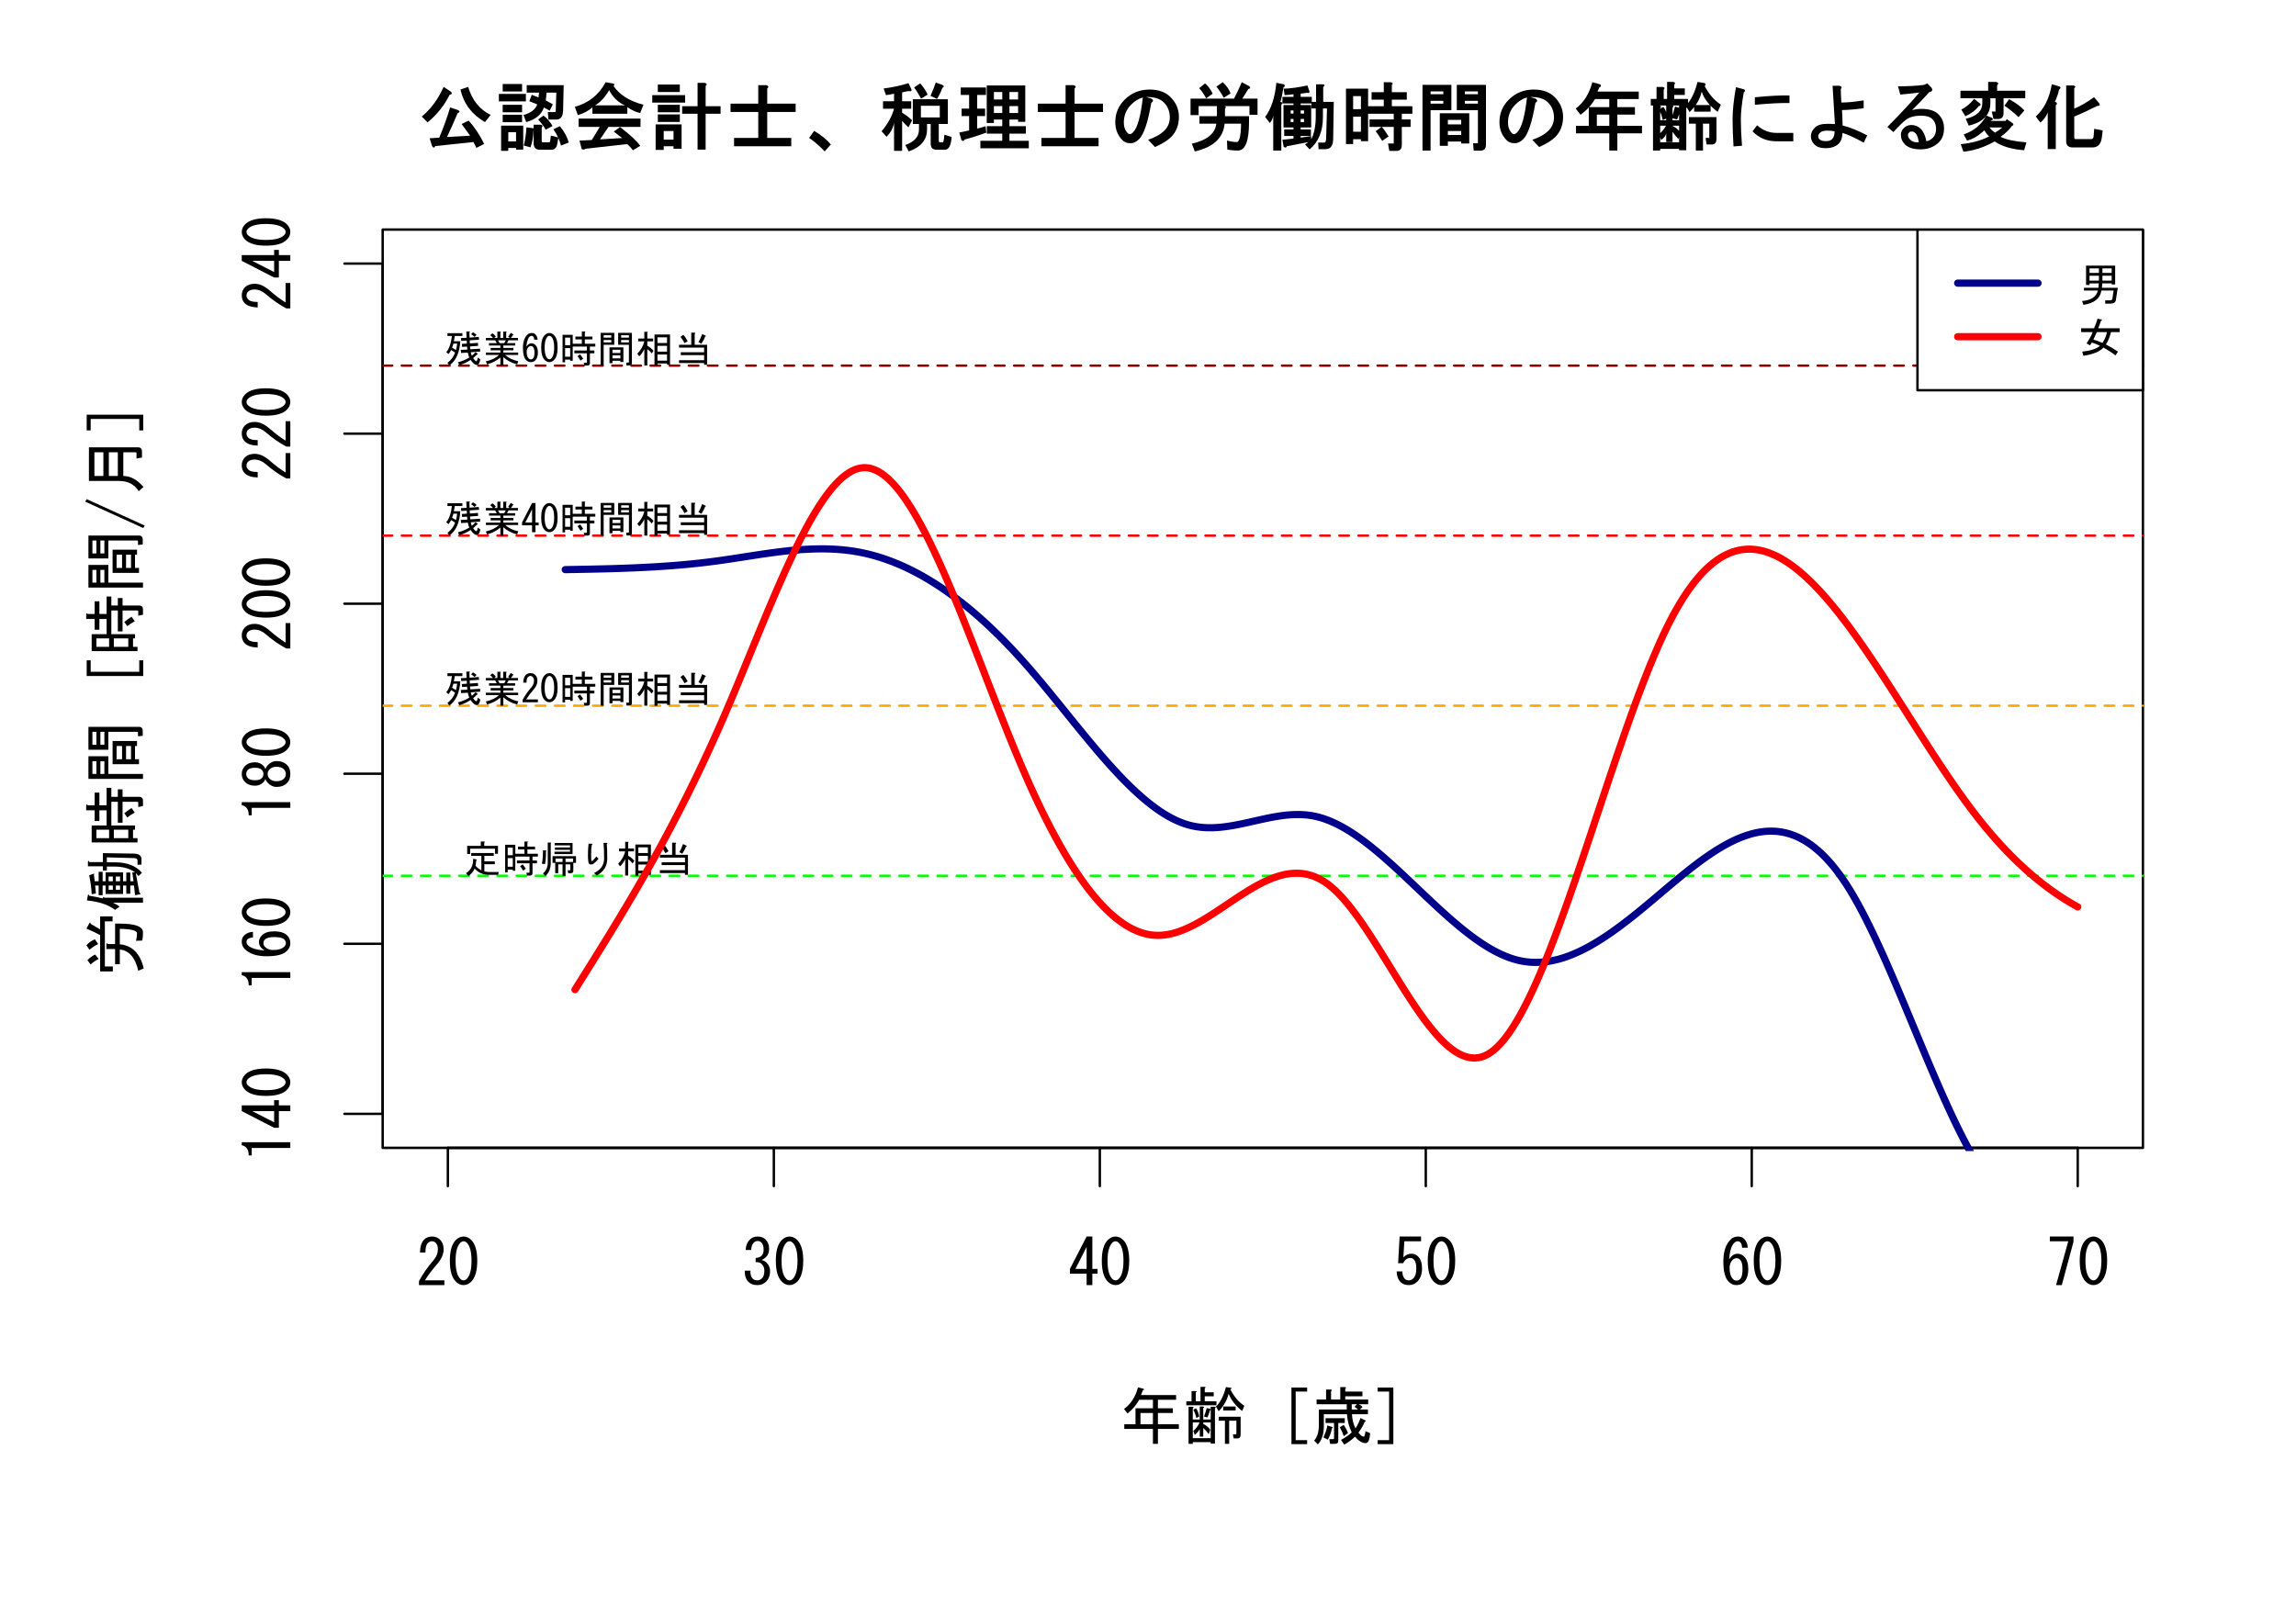 <?xml version="1.0" encoding="UTF-8"?>
<svg xmlns="http://www.w3.org/2000/svg" xmlns:xlink="http://www.w3.org/1999/xlink" width="720pt" height="504pt" viewBox="0 0 720 504" version="1.1">
<defs>
<g>
<symbol overflow="visible" id="glyph0-0">
<path style="stroke:none;" d="M -0.156 -4.297 L -12.266 -4.297 L -12.266 -1.953 L -13.203 -1.953 C -13.199 -3.773 -13.93 -4.844 -15.391 -5.156 L -15.391 -6.094 L -0.156 -6.094 Z M -0.156 -4.297 "/>
</symbol>
<symbol overflow="visible" id="glyph0-1">
<path style="stroke:none;" d="M -0.156 -5.859 L -3.75 -5.859 L -3.75 -0.625 L -5.234 -0.625 L -15.391 -5.859 L -15.391 -7.656 L -5.234 -7.656 L -5.234 -9.297 L -3.75 -9.297 L -3.75 -7.656 L -0.156 -7.656 Z M -5.234 -5.859 L -12.109 -5.859 L -5.234 -2.344 Z M -5.234 -5.859 "/>
</symbol>
<symbol overflow="visible" id="glyph0-2">
<path style="stroke:none;" d="M -7.812 -0.625 C -10.883 -0.621 -13.047 -1.246 -14.297 -2.5 C -15.023 -3.227 -15.387 -4.035 -15.391 -4.922 C -15.387 -5.805 -15.023 -6.609 -14.297 -7.344 C -13.047 -8.59 -10.883 -9.215 -7.812 -9.219 C -4.684 -9.215 -2.496 -8.59 -1.25 -7.344 C -0.516 -6.609 -0.152 -5.805 -0.156 -4.922 C -0.152 -4.035 -0.516 -3.227 -1.25 -2.5 C -2.496 -1.246 -4.684 -0.621 -7.812 -0.625 Z M -7.812 -7.422 C -10.57 -7.418 -12.445 -6.922 -13.438 -5.938 C -13.746 -5.621 -13.902 -5.285 -13.906 -4.922 C -13.902 -4.555 -13.746 -4.215 -13.438 -3.906 C -12.391 -2.914 -10.516 -2.418 -7.812 -2.422 C -4.996 -2.418 -3.098 -2.914 -2.109 -3.906 C -1.797 -4.215 -1.641 -4.555 -1.641 -4.922 C -1.641 -5.285 -1.797 -5.621 -2.109 -5.938 C -3.098 -6.922 -4.996 -7.418 -7.812 -7.422 Z M -7.812 -7.422 "/>
</symbol>
<symbol overflow="visible" id="glyph0-3">
<path style="stroke:none;" d="M -11.875 -6.953 C -12.652 -6.949 -13.227 -6.766 -13.594 -6.406 C -13.801 -6.195 -13.902 -5.938 -13.906 -5.625 C -13.902 -5.207 -13.746 -4.84 -13.438 -4.531 C -12.547 -3.641 -10.805 -3.094 -8.203 -2.891 C -9.398 -3.617 -9.996 -4.504 -10 -5.547 C -9.996 -6.324 -9.684 -7.027 -9.062 -7.656 C -8.227 -8.488 -6.949 -8.906 -5.234 -8.906 C -3.355 -8.906 -1.977 -8.461 -1.094 -7.578 C -0.465 -6.949 -0.152 -6.145 -0.156 -5.156 C -0.152 -4.27 -0.516 -3.461 -1.25 -2.734 C -2.34 -1.637 -4.449 -1.09 -7.578 -1.094 C -10.648 -1.09 -12.941 -1.844 -14.453 -3.359 C -15.074 -3.98 -15.387 -4.762 -15.391 -5.703 C -15.387 -6.48 -15.152 -7.105 -14.688 -7.578 C -13.957 -8.305 -13.02 -8.695 -11.875 -8.75 Z M -8.594 -5.234 C -8.59 -4.762 -8.406 -4.348 -8.047 -3.984 C -7.418 -3.359 -6.586 -3.047 -5.547 -3.047 C -3.93 -3.047 -2.758 -3.41 -2.031 -4.141 C -1.715 -4.449 -1.559 -4.812 -1.562 -5.234 C -1.559 -5.648 -1.742 -6.039 -2.109 -6.406 C -2.578 -6.871 -3.617 -7.105 -5.234 -7.109 C -6.637 -7.105 -7.602 -6.848 -8.125 -6.328 C -8.434 -6.016 -8.59 -5.648 -8.594 -5.234 Z M -8.594 -5.234 "/>
</symbol>
<symbol overflow="visible" id="glyph0-4">
<path style="stroke:none;" d="M -7.266 -4.922 C -7.266 -4.348 -7.055 -3.852 -6.641 -3.438 C -6.117 -2.914 -5.414 -2.652 -4.531 -2.656 C -3.484 -2.652 -2.703 -2.914 -2.188 -3.438 C -1.766 -3.852 -1.559 -4.348 -1.562 -4.922 C -1.559 -5.492 -1.766 -5.984 -2.188 -6.406 C -2.703 -6.922 -3.484 -7.184 -4.531 -7.188 C -5.414 -7.184 -6.117 -6.922 -6.641 -6.406 C -7.055 -5.984 -7.266 -5.492 -7.266 -4.922 Z M -7.969 -6.484 C -7.812 -6.949 -7.551 -7.367 -7.188 -7.734 C -6.352 -8.566 -5.465 -8.98 -4.531 -8.984 C -3.121 -8.98 -2.004 -8.566 -1.172 -7.734 C -0.492 -7.055 -0.152 -6.117 -0.156 -4.922 C -0.152 -3.723 -0.492 -2.785 -1.172 -2.109 C -2.004 -1.273 -3.121 -0.855 -4.531 -0.859 C -5.465 -0.855 -6.352 -1.273 -7.188 -2.109 C -7.551 -2.473 -7.812 -2.887 -7.969 -3.359 C -8.125 -2.938 -8.332 -2.602 -8.594 -2.344 C -9.32 -1.613 -10.18 -1.246 -11.172 -1.25 L -11.25 -1.25 C -12.551 -1.246 -13.59 -1.637 -14.375 -2.422 C -15.047 -3.094 -15.387 -3.93 -15.391 -4.922 C -15.387 -5.91 -15.047 -6.742 -14.375 -7.422 C -13.59 -8.199 -12.551 -8.59 -11.25 -8.594 L -11.172 -8.594 C -10.18 -8.59 -9.32 -8.227 -8.594 -7.5 C -8.332 -7.238 -8.125 -6.898 -7.969 -6.484 Z M -13.984 -4.922 C -13.98 -4.398 -13.797 -3.953 -13.438 -3.594 C -13.016 -3.172 -12.289 -2.965 -11.25 -2.969 L -11.172 -2.969 C -10.23 -2.965 -9.555 -3.172 -9.141 -3.594 C -8.773 -3.953 -8.59 -4.398 -8.594 -4.922 C -8.59 -5.441 -8.773 -5.883 -9.141 -6.25 C -9.555 -6.664 -10.23 -6.871 -11.172 -6.875 L -11.25 -6.875 C -12.289 -6.871 -13.016 -6.664 -13.438 -6.25 C -13.797 -5.883 -13.98 -5.441 -13.984 -4.922 Z M -13.984 -4.922 "/>
</symbol>
<symbol overflow="visible" id="glyph0-5">
<path style="stroke:none;" d="M -1.641 -8.906 L -0.156 -8.906 L -0.156 -0.938 L -1.406 -0.938 C -3.645 -2.133 -5.777 -3.617 -7.812 -5.391 C -8.953 -6.379 -10.152 -6.871 -11.406 -6.875 C -12.289 -6.871 -12.965 -6.637 -13.438 -6.172 C -13.746 -5.855 -13.902 -5.441 -13.906 -4.922 C -13.902 -4.504 -13.695 -4.086 -13.281 -3.672 C -12.809 -3.199 -11.844 -2.965 -10.391 -2.969 L -10.391 -1.25 C -12.262 -1.297 -13.617 -1.742 -14.453 -2.578 C -15.074 -3.203 -15.387 -4.035 -15.391 -5.078 C -15.387 -6.066 -15.047 -6.898 -14.375 -7.578 C -13.641 -8.305 -12.625 -8.672 -11.328 -8.672 C -9.812 -8.672 -8.25 -7.969 -6.641 -6.562 C -4.918 -5.051 -3.254 -3.801 -1.641 -2.812 Z M -1.641 -8.906 "/>
</symbol>
<symbol overflow="visible" id="glyph0-6">
<path style="stroke:none;" d="M -12.422 -9.922 C -13.305 -9.5 -14.215 -8.902 -15.156 -8.125 L -16.094 -9.531 C -15.309 -10.414 -14.422 -11.039 -13.438 -11.406 Z M -5.625 -9.844 C -1.719 -9.477 0.781 -6.949 1.875 -2.266 L 0.156 -1.562 C -0.781 -5.676 -2.707 -7.891 -5.625 -8.203 L -5.625 -3.594 L -7.109 -3.594 L -7.109 -8.359 L -9.844 -8.359 L -9.844 -9.844 C -9.789 -10.258 -9.633 -10.281 -9.375 -9.922 L -7.109 -9.922 L -7.109 -16.328 L -5.625 -16.328 C -0.781 -16.324 1.641 -15.414 1.641 -13.594 C 1.641 -12.5 1.562 -11.641 1.406 -11.016 L -0.547 -10.938 C -0.336 -11.715 -0.234 -12.496 -0.234 -13.281 C -0.234 -14.164 -2.031 -14.633 -5.625 -14.688 Z M -15.156 -16.484 C -14.945 -16.793 -14.816 -16.715 -14.766 -16.25 L -11.797 -14.531 L -11.797 -18.594 L -7.891 -18.594 L -7.891 -17.031 L -10.312 -17.031 L -10.312 -2.891 L -7.812 -2.891 L -7.812 -1.328 L -11.797 -1.328 L -11.797 -12.734 C -12.938 -13.355 -14.371 -14.035 -16.094 -14.766 Z M -15.781 -4.844 C -15.203 -5.52 -14.398 -6.117 -13.359 -6.641 L -12.266 -5.234 C -13.305 -4.711 -14.141 -4.141 -14.766 -3.516 Z M -15.781 -4.844 "/>
</symbol>
<symbol overflow="visible" id="glyph0-7">
<path style="stroke:none;" d="M -0.625 -12.188 L 0.547 -5.938 C 0.906 -5.883 0.984 -5.754 0.781 -5.547 L -0.859 -5.234 L -1.172 -8.281 L -2.344 -8.281 L -2.344 -5.703 L -3.594 -5.703 L -3.594 -8.281 L -4.609 -8.281 L -4.609 -5.625 L -10.078 -5.625 L -10.078 -8.281 L -11.016 -8.281 L -11.016 -5.234 L -12.266 -5.234 L -12.266 -8.281 L -13.359 -8.281 C -13.254 -7.445 -13.176 -6.613 -13.125 -5.781 L -14.453 -5.547 C -14.504 -7.262 -14.766 -9.242 -15.234 -11.484 L -13.906 -11.953 C -13.641 -12.055 -13.59 -11.922 -13.75 -11.562 C -13.645 -10.934 -13.566 -10.285 -13.516 -9.609 L -12.266 -9.609 L -12.266 -12.578 L -11.016 -12.578 L -11.016 -9.609 L -10.078 -9.609 L -10.078 -12.422 L -4.609 -12.422 L -4.609 -9.609 L -3.594 -9.609 L -3.594 -12.344 L -2.344 -12.344 L -2.344 -9.609 L -1.328 -9.609 L -1.719 -12.422 L -0.859 -12.422 C -2.523 -13.617 -4.66 -14.215 -7.266 -14.219 L -9.688 -14.219 L -9.688 -12.969 L -10.938 -12.969 L -10.938 -14.297 L -15.625 -14.297 L -15.625 -15.547 C -15.621 -16.168 -15.465 -16.195 -15.156 -15.625 L -10.938 -15.625 L -10.938 -18.438 L -1.094 -18.281 C 0.418 -18.227 1.172 -17.625 1.172 -16.484 L 1.172 -14.844 L -0.078 -14.766 L -0.078 -16.172 C -0.074 -16.586 -0.441 -16.82 -1.172 -16.875 L -9.688 -17.109 L -9.688 -15.547 L -7.031 -15.547 C -3.332 -15.543 -0.547 -14.449 1.328 -12.266 L 0.234 -11.25 Z M -15.234 -5.078 C -13.305 -4.762 -11.871 -4.477 -10.938 -4.219 C -10.883 -4.789 -10.727 -4.867 -10.469 -4.453 L 1.641 -4.453 L 1.641 -2.891 L -7.734 -2.891 C -6.848 -2.469 -6.168 -2.055 -5.703 -1.641 L -7.109 -0.625 C -9.188 -2.238 -12.133 -3.227 -15.938 -3.594 L -15.625 -5.312 C -15.414 -5.52 -15.285 -5.441 -15.234 -5.078 Z M -7.812 -9.609 L -7.812 -11.094 L -9.141 -11.094 L -9.141 -9.609 Z M -5.547 -9.609 L -5.547 -11.094 L -6.875 -11.094 L -6.875 -9.609 Z M -5.547 -6.953 L -5.547 -8.281 L -6.875 -8.281 L -6.875 -6.953 Z M -9.141 -6.953 L -7.812 -6.953 L -7.812 -8.281 L -9.141 -8.281 Z M -9.141 -6.953 "/>
</symbol>
<symbol overflow="visible" id="glyph0-8">
<path style="stroke:none;" d="M -0.938 -11.172 C -2.031 -10.543 -2.812 -10.023 -3.281 -9.609 L -4.219 -10.938 C -3.75 -11.352 -2.992 -11.898 -1.953 -12.578 Z M 0.156 -14.219 C 0.152 -14.426 0.051 -14.531 -0.156 -14.531 L -4.766 -14.531 L -4.766 -7.969 L -6.25 -7.969 L -6.25 -14.531 L -8.281 -14.531 L -8.281 -7.109 L -0.859 -7.109 L -0.859 -5.781 L -1.484 -5.781 L -1.484 -3.125 L -0.078 -3.125 L -0.078 -1.797 L -14.453 -1.797 L -14.453 -7.109 L -9.766 -7.109 L -9.766 -11.875 L -12.031 -11.875 L -12.031 -8.516 L -13.516 -8.516 L -13.516 -11.875 L -16.172 -11.875 L -16.172 -13.359 C -16.117 -13.773 -15.961 -13.797 -15.703 -13.438 L -13.516 -13.438 L -13.516 -17.422 L -12.031 -17.422 L -12.031 -13.438 L -9.766 -13.438 L -9.766 -18.906 L -8.281 -18.906 L -8.281 -16.094 L -6.25 -16.094 L -6.25 -18.438 L -4.766 -18.438 L -4.766 -16.094 L 0.391 -16.094 C 1.223 -16.09 1.641 -15.672 1.641 -14.844 L 1.641 -13.203 L 0.156 -12.891 Z M -8.984 -3.125 L -8.984 -5.781 L -12.969 -5.781 L -12.969 -3.125 Z M -2.969 -3.125 L -2.969 -5.781 L -7.5 -5.781 L -7.5 -3.125 Z M -2.969 -3.125 "/>
</symbol>
<symbol overflow="visible" id="glyph0-9">
<path style="stroke:none;" d="M 0.078 -16.172 C 0.074 -16.379 -0.027 -16.48 -0.234 -16.484 L -9.219 -16.484 L -9.219 -10.859 L -15.469 -10.859 L -15.469 -18.047 L 0.312 -18.047 C 1.141 -18.047 1.559 -17.629 1.562 -16.797 L 1.562 -15.234 L 0.078 -15.078 Z M -3.672 -12.031 L -3.672 -7.891 L -2.109 -7.891 L -2.109 -12.031 Z M -6.641 -12.031 L -6.641 -7.891 L -4.922 -7.891 L -4.922 -12.031 Z M -7.891 -13.594 L -0.234 -13.594 L -0.234 -12.031 L -0.859 -12.031 L -0.859 -7.891 L 0.391 -7.891 L 0.391 -6.328 L -7.891 -6.328 Z M -12.969 -16.484 L -14.219 -16.484 L -14.219 -12.422 L -12.969 -12.422 Z M -11.719 -16.484 L -11.719 -12.422 L -10.469 -12.422 L -10.469 -16.484 Z M -11.719 -7.266 L -11.719 -3.281 L -10.469 -3.281 L -10.469 -7.266 Z M -12.969 -7.266 L -14.219 -7.266 L -14.219 -3.281 L -12.969 -3.281 Z M -9.219 -8.828 L -9.219 -3.281 L 1.641 -3.281 L 1.641 -1.719 L -15.469 -1.719 L -15.469 -8.828 Z M -9.219 -8.828 "/>
</symbol>
<symbol overflow="visible" id="glyph0-10">
<path style="stroke:none;" d=""/>
</symbol>
<symbol overflow="visible" id="glyph0-11">
<path style="stroke:none;" d="M -16.016 -3.984 L -16.016 -8.906 L -14.766 -8.906 L -14.766 -5.312 L 0.469 -5.312 L 0.469 -8.906 L 1.719 -8.906 L 1.719 -3.984 Z M -16.016 -3.984 "/>
</symbol>
<symbol overflow="visible" id="glyph0-12">
<path style="stroke:none;" d="M 1.719 -0.391 L -16.484 -8.672 L -16.016 -9.453 L 2.188 -1.172 Z M 1.719 -0.391 "/>
</symbol>
<symbol overflow="visible" id="glyph0-13">
<path style="stroke:none;" d="M -4.531 -14.141 L -4.531 -6.719 C -2.289 -6.715 -0.184 -5.57 1.797 -3.281 L 0.312 -1.953 C -1.043 -4.086 -3.07 -5.156 -5.781 -5.156 L -15.312 -5.156 L -15.312 -15.703 L 0.078 -15.703 C 0.906 -15.703 1.324 -15.258 1.328 -14.375 L 1.328 -12.5 L -0.391 -12.188 L -0.391 -13.828 C -0.387 -14.035 -0.492 -14.137 -0.703 -14.141 Z M -6.25 -6.719 L -6.25 -14.141 L -9.062 -14.141 L -9.062 -6.719 Z M -10.781 -6.719 L -10.781 -14.141 L -13.594 -14.141 L -13.594 -6.719 Z M -10.781 -6.719 "/>
</symbol>
<symbol overflow="visible" id="glyph0-14">
<path style="stroke:none;" d="M -14.766 -1.016 L -16.016 -1.016 L -16.016 -5.938 L 1.719 -5.938 L 1.719 -1.016 L 0.469 -1.016 L 0.469 -4.609 L -14.766 -4.609 Z M -14.766 -1.016 "/>
</symbol>
<symbol overflow="visible" id="glyph1-0">
<path style="stroke:none;" d="M 5.551 0.531 C 5.238 1.152 4.891 1.145 4.508 0.512 L 3.77 -1.914 L 6.777 -2.109 C 8.078 -5.18 9.215 -8.34 10.188 -11.594 L 12.695 -10.75 C 13.309 -10.395 13.254 -10.074 12.531 -9.789 C 11.473 -7.23 10.363 -4.738 9.203 -2.309 L 16.453 -2.734 C 15.867 -3.566 14.977 -4.785 13.789 -6.391 L 15.988 -7.457 C 17.758 -5.539 19.387 -3.105 20.875 -0.152 L 18.422 1.102 C 18.172 0.516 17.863 -0.094 17.5 -0.734 Z M 15.832 -18.027 C 17.09 -13.859 19.445 -10.93 22.898 -9.234 L 21.117 -6.984 C 16.984 -9.379 14.418 -12.785 13.422 -17.203 Z M 1.289 -8.719 C 4.125 -11.055 6.41 -14.156 8.145 -18.027 L 10.516 -16.48 C 10.863 -15.945 10.699 -15.637 10.023 -15.551 C 8.395 -12.238 6.09 -9.352 3.109 -6.895 Z M 1.289 -8.719 "/>
</symbol>
<symbol overflow="visible" id="glyph1-1">
<path style="stroke:none;" d="M 9.102 -9.211 C 11.391 -9.844 12.832 -10.945 13.422 -12.523 L 10.938 -13.539 L 11.684 -15.547 L 13.812 -14.719 L 13.973 -16.234 L 10.113 -16.234 L 10.113 -18.578 L 21.703 -18.578 L 21.516 -10.469 C 21.445 -8.672 20.707 -7.773 19.309 -7.777 L 16.938 -7.777 L 16.73 -10.121 L 18.941 -10.121 C 19.117 -10.117 19.207 -10.242 19.211 -10.488 L 19.395 -16.234 L 16.344 -16.234 L 16.098 -13.781 L 18.305 -12.559 L 17.312 -10.57 L 15.508 -11.582 C 14.754 -9.344 12.902 -7.812 9.949 -6.984 Z M 20.867 0.367 C 20.328 -1.57 19.531 -3.27 18.477 -4.742 L 20.508 -5.711 C 21.969 -3.898 22.887 -2.188 23.266 -0.574 Z M 9.02 -5.891 L 9.02 1.652 L 6.77 1.652 L 6.77 1.133 L 4.332 1.133 L 4.332 2.023 L 2.082 2.023 L 2.082 -5.891 Z M 9.191 0.379 C 9.617 -1.301 9.898 -3.207 10.031 -5.344 L 12.246 -5.055 C 12.48 -4.887 12.473 -4.633 12.227 -4.293 C 12.168 -2.371 11.859 -0.637 11.305 0.918 Z M 15.348 -9.02 C 16.363 -8.344 17.32 -7.262 18.211 -5.773 L 16.062 -4.598 C 15.551 -5.535 14.762 -6.609 13.695 -7.82 Z M 2.574 -18.945 L 8.652 -18.945 L 8.652 -16.602 L 2.574 -16.602 Z M 1.379 -15.82 L 9.848 -15.82 L 9.848 -13.477 L 1.379 -13.477 Z M 2.574 -12.418 L 8.652 -12.418 L 8.652 -10.078 L 2.574 -10.078 Z M 2.574 -9.293 L 8.652 -9.293 L 8.652 -6.949 L 2.574 -6.949 Z M 4.332 -3.832 L 4.332 -0.93 L 6.77 -0.93 L 6.77 -3.832 Z M 14.445 -6.168 C 15.113 -6.051 15.234 -5.754 14.809 -5.281 L 14.809 -1.109 C 14.805 -0.801 14.898 -0.648 15.082 -0.652 L 17.102 -0.652 C 17.297 -0.648 17.418 -0.789 17.469 -1.07 L 17.68 -2.77 L 20.051 -2.148 L 19.672 -0.047 C 19.457 1.109 18.816 1.688 17.746 1.688 L 14.254 1.688 C 12.938 1.688 12.281 1 12.281 -0.375 L 12.281 -6.168 Z M 14.445 -6.168 "/>
</symbol>
<symbol overflow="visible" id="glyph1-2">
<path style="stroke:none;" d="M 16.82 -12.234 C 14.723 -13.133 13.066 -14.723 11.852 -17.004 C 10.648 -14.855 9.184 -13.266 7.457 -12.234 Z M 21.59 -9.836 C 20.367 -10.086 19.027 -10.699 17.566 -11.672 L 17.566 -9.609 L 6.617 -9.609 L 6.617 -11.582 C 5.227 -10.43 3.703 -9.633 2.039 -9.191 L 1.102 -11.785 C 5.43 -12.965 8.648 -15.539 10.766 -19.5 L 12.91 -19.125 C 13.559 -19.016 13.672 -18.738 13.25 -18.297 C 15.156 -15.512 18.281 -13.555 22.625 -12.43 Z M 19.324 1.84 C 18.746 1.113 18.156 0.469 17.555 -0.094 L 4.457 1.367 C 4.078 1.68 3.676 1.711 3.25 1.453 L 2.574 -1.184 L 6.426 -1.375 L 8.918 -5.473 L 2.297 -5.473 L 2.297 -8.098 L 21.703 -8.098 L 21.703 -5.473 L 11.652 -5.473 L 9.02 -1.574 L 15.996 -1.988 C 15.258 -2.48 14.367 -3.16 13.328 -4.02 L 15.273 -5.434 C 18.359 -3.105 20.473 -1.145 21.613 0.457 Z M 19.324 1.84 "/>
</symbol>
<symbol overflow="visible" id="glyph1-3">
<path style="stroke:none;" d="M 15.5 -11.961 L 15.5 -19.312 L 17.68 -19.312 C 18.461 -19.102 18.578 -18.77 18.027 -18.316 L 18.027 -11.961 L 22.715 -11.961 L 22.715 -9.617 L 18.027 -9.617 L 18.027 1.652 L 15.5 1.652 L 15.5 -9.617 L 10.664 -9.617 L 10.664 -11.961 Z M 10.488 1.379 L 7.961 1.379 L 7.961 0.582 L 4.883 0.582 L 4.883 1.746 L 2.352 1.746 L 2.352 -6.258 L 10.488 -6.258 Z M 4.883 -4.199 L 4.883 -1.48 L 7.961 -1.48 L 7.961 -4.199 Z M 9.938 -9.387 L 9.938 -7.043 L 3.035 -7.043 L 3.035 -9.387 Z M 3.035 -12.418 L 9.938 -12.418 L 9.938 -10.078 L 3.035 -10.078 Z M 1.289 -15.453 L 11.594 -15.453 L 11.594 -13.109 L 1.289 -13.109 Z M 9.938 -18.762 L 9.938 -16.418 L 3.035 -16.418 L 3.035 -18.762 Z M 9.938 -18.762 "/>
</symbol>
<symbol overflow="visible" id="glyph1-4">
<path style="stroke:none;" d="M 22.164 -12.785 L 22.164 -10.164 L 13.25 -10.164 L 13.25 -2.031 L 20.785 -2.031 L 20.785 0.594 L 2.848 0.594 L 2.848 -2.031 L 10.438 -2.031 L 10.438 -10.164 L 1.746 -10.164 L 1.746 -12.785 L 10.438 -12.785 L 10.438 -18.578 L 12.898 -18.578 C 13.68 -18.371 13.797 -18.012 13.25 -17.5 L 13.25 -12.785 Z M 22.164 -12.785 "/>
</symbol>
<symbol overflow="visible" id="glyph1-5">
<path style="stroke:none;" d="M 7.176 2.207 C 5.578 0.512 3.953 -0.898 2.297 -2.027 L 3.867 -4.238 C 6.031 -2.961 7.777 -1.543 9.109 0.023 Z M 7.176 2.207 "/>
</symbol>
<symbol overflow="visible" id="glyph1-6">
<path style="stroke:none;" d="M 10.301 -17.223 C 10.426 -16.707 10.109 -16.543 9.359 -16.73 L 7.367 -16.32 L 7.367 -13.523 L 10.215 -13.523 L 10.215 -11.18 L 7.367 -11.18 L 7.367 -9.922 C 8.469 -9.277 9.512 -8.492 10.488 -7.559 L 9.355 -5.332 C 8.812 -5.809 8.148 -6.48 7.367 -7.352 L 7.367 2.023 L 4.836 2.023 L 4.836 -6.805 C 4.539 -5.105 3.754 -3.637 2.477 -2.391 L 0.922 -4.109 C 2.824 -6.336 4.129 -8.695 4.836 -11.18 L 1.379 -11.18 L 1.379 -13.523 L 4.836 -13.523 L 4.836 -15.902 C 4.09 -15.715 3.246 -15.559 2.305 -15.441 L 1.562 -17.52 C 4.52 -17.91 7.121 -18.477 9.363 -19.223 Z M 10.719 -14.164 L 21.703 -14.164 L 21.703 -6.406 L 18.855 -6.406 L 18.855 -1.203 C 18.855 -0.832 18.977 -0.648 19.219 -0.652 L 20.137 -0.652 C 20.324 -0.648 20.484 -1.445 20.613 -3.043 L 22.898 -2.328 C 22.699 0.352 21.992 1.688 20.777 1.688 L 18.203 1.688 C 16.949 1.688 16.324 1.031 16.324 -0.281 L 16.324 -6.406 L 15.176 -6.406 L 15.176 -4.695 C 15.176 -1.434 13.262 0.863 9.434 2.207 L 8.363 0.188 C 11.215 -0.812 12.645 -2.406 12.648 -4.602 L 12.648 -6.406 L 10.719 -6.406 Z M 13.25 -12.105 L 13.25 -8.465 L 19.176 -8.465 L 19.176 -12.105 Z M 16.27 -15.219 C 17.066 -17.047 17.613 -18.445 17.914 -19.406 L 19.957 -18.656 C 20.566 -18.312 20.574 -17.992 19.984 -17.703 C 19.52 -16.43 18.961 -15.277 18.309 -14.246 Z M 13.02 -19.133 C 13.953 -18.125 14.734 -16.953 15.363 -15.613 L 13.312 -14.34 C 12.551 -15.77 11.82 -16.941 11.121 -17.848 Z M 13.02 -19.133 "/>
</symbol>
<symbol overflow="visible" id="glyph1-7">
<path style="stroke:none;" d="M 9.664 -3.672 C 7.148 -2.766 4.887 -2.047 2.879 -1.516 C 2.59 -0.992 2.25 -0.945 1.852 -1.371 L 1.195 -3.715 L 4.281 -4.371 L 4.281 -8.883 L 1.93 -8.883 L 1.93 -11.223 L 4.281 -11.223 L 4.281 -15.5 L 1.656 -15.5 L 1.656 -17.844 L 9.57 -17.844 L 9.57 -15.5 L 6.812 -15.5 L 6.812 -11.223 L 9.293 -11.223 L 9.293 -8.883 L 6.812 -8.883 L 6.812 -4.977 C 7.059 -4.965 7.938 -5.211 9.445 -5.711 Z M 16.926 -7.785 L 16.926 -5.707 L 22.07 -5.707 L 22.07 -3.367 L 16.926 -3.367 L 16.926 -1.113 L 22.992 -1.113 L 22.992 1.23 L 7.812 1.23 L 7.812 -1.113 L 14.676 -1.113 L 14.676 -3.367 L 9.836 -3.367 L 9.836 -5.707 L 14.676 -5.707 L 14.676 -7.785 L 12.055 -7.785 L 12.055 -6.711 L 9.805 -6.711 L 9.805 -18.484 L 21.887 -18.484 L 21.887 -7.078 L 19.641 -7.078 L 19.641 -7.785 Z M 19.641 -12.012 L 16.926 -12.012 L 16.926 -9.844 L 19.641 -9.844 Z M 19.641 -16.422 L 16.926 -16.422 L 16.926 -14.074 L 19.641 -14.074 Z M 14.676 -14.074 L 14.676 -16.422 L 12.055 -16.422 L 12.055 -14.074 Z M 14.676 -12.012 L 12.055 -12.012 L 12.055 -9.844 L 14.676 -9.844 Z M 14.676 -12.012 "/>
</symbol>
<symbol overflow="visible" id="glyph1-8">
<path style="stroke:none;" d="M 13.219 -13.051 C 12.18 -6.953 10.902 -3.152 9.395 -1.641 C 8.543 -0.789 7.652 -0.363 6.715 -0.367 C 5.652 -0.363 4.816 -0.664 4.215 -1.273 C 2.688 -2.793 1.926 -4.699 1.93 -6.992 C 1.926 -9.719 2.902 -12.062 4.859 -14.016 C 6.977 -16.137 9.59 -17.195 12.691 -17.199 C 15.48 -17.195 17.66 -16.41 19.23 -14.844 C 21 -13.07 21.883 -11.004 21.887 -8.645 C 21.883 -6.051 21.059 -3.934 19.414 -2.285 C 18.344 -1.219 16.664 -0.184 14.375 0.828 L 12.227 -1.445 C 14.43 -2.176 16.141 -3.148 17.359 -4.367 C 18.469 -5.477 19.023 -6.844 19.027 -8.461 C 19.023 -10.34 18.406 -11.895 17.176 -13.133 C 15.941 -14.363 14.082 -14.934 11.594 -14.84 L 13.109 -14.41 C 13.934 -13.977 13.973 -13.523 13.219 -13.051 Z M 10.57 -14.707 C 9.258 -14.355 8.039 -13.613 6.914 -12.488 C 5.375 -10.949 4.605 -9.059 4.605 -6.809 C 4.605 -5.43 5.035 -4.309 5.902 -3.445 C 6.047 -3.297 6.258 -3.223 6.531 -3.227 C 6.801 -3.223 7.133 -3.418 7.523 -3.812 C 8.883 -5.168 9.898 -8.801 10.57 -14.707 Z M 10.57 -14.707 "/>
</symbol>
<symbol overflow="visible" id="glyph1-9">
<path style="stroke:none;" d="M 11.84 -14.613 C 11.266 -15.738 10.504 -16.906 9.559 -18.125 L 11.523 -19.5 C 12.719 -18.438 13.539 -17.262 13.984 -15.977 Z M 12.117 -6.492 C 11.688 -1.996 8.57 0.902 2.773 2.207 L 1.84 -0.215 C 6.605 -1.309 9.164 -3.402 9.523 -6.492 L 4.23 -6.492 L 4.23 -8.832 L 9.707 -8.832 L 9.707 -12.051 L 11.871 -12.051 C 12.543 -11.934 12.664 -11.637 12.234 -11.164 L 12.234 -8.832 L 19.773 -8.832 L 19.773 -6.898 C 19.77 -1.012 18.605 1.926 16.277 1.93 C 14.953 1.926 13.848 1.816 12.969 1.598 L 12.867 -1.207 C 14 -0.895 15.012 -0.738 15.906 -0.742 C 16.762 -0.738 17.219 -2.656 17.281 -6.492 Z M 19.855 -18.254 C 20.289 -17.773 20.195 -17.488 19.57 -17.391 L 17.66 -14.348 L 22.441 -14.348 L 22.441 -9.285 L 19.91 -9.285 L 19.91 -12.008 L 3.965 -12.008 L 3.965 -9.191 L 1.434 -9.191 L 1.434 -14.348 L 15.066 -14.348 C 15.754 -15.609 16.566 -17.328 17.5 -19.5 Z M 5.988 -19.133 C 6.945 -18.32 7.738 -17.246 8.375 -15.906 L 6.34 -14.43 C 5.637 -15.73 4.902 -16.801 4.137 -17.637 Z M 5.988 -19.133 "/>
</symbol>
<symbol overflow="visible" id="glyph1-10">
<path style="stroke:none;" d="M 14.34 -0.734 L 7.516 0.602 C 7.418 1.055 7.094 1.113 6.547 0.781 L 6.156 -1.445 L 9.621 -1.816 L 9.621 -2.637 L 6.711 -2.637 L 6.711 -4.699 L 9.621 -4.699 L 9.621 -5.309 L 6.496 -5.309 L 6.496 -12.328 L 9.621 -12.328 L 9.621 -12.84 L 6.156 -12.84 L 6.156 -14.898 L 9.621 -14.898 L 9.621 -15.719 C 8.91 -15.598 7.984 -15.504 6.848 -15.441 L 6.527 -17.461 C 8.699 -17.527 11.188 -17.867 13.996 -18.484 L 14.605 -16.707 C 14.738 -16.168 14.488 -15.992 13.852 -16.18 C 13.184 -16.055 12.52 -15.969 11.867 -15.922 L 11.867 -14.898 L 15.363 -14.898 L 15.363 -12.84 L 11.867 -12.84 L 11.867 -12.328 L 15.176 -12.328 L 15.176 -5.309 L 11.867 -5.309 L 11.867 -4.699 L 15.086 -4.699 L 15.086 -2.637 L 11.867 -2.637 L 11.867 -2.125 L 15.176 -2.586 L 15.176 -1.574 C 16.129 -3.367 16.605 -5.785 16.605 -8.828 L 16.605 -11.277 L 15.258 -11.277 L 15.258 -13.336 L 16.699 -13.336 L 16.699 -18.852 L 18.574 -18.852 C 19.496 -18.848 19.617 -18.547 18.945 -17.945 L 18.945 -13.336 L 22.254 -13.336 L 22.066 -1.555 C 22 0.484 21.203 1.5 19.676 1.5 L 17.48 1.5 L 17.375 -0.562 L 19.309 -0.562 C 19.613 -0.562 19.797 -0.93 19.855 -1.664 L 20.129 -11.277 L 18.855 -11.277 L 18.855 -8.555 C 18.855 -4.117 17.465 -0.746 14.688 1.562 L 13.234 0.016 Z M 6.5 -17.953 C 6.152 -15.828 5.828 -14.277 5.527 -13.305 C 6.199 -13.219 6.293 -12.93 5.801 -12.441 L 5.801 1.93 L 3.273 1.93 L 3.273 -9.102 C 3.172 -8.145 2.812 -7.348 2.195 -6.711 L 0.734 -8.621 C 2.633 -11.113 3.805 -14.68 4.25 -19.312 L 6.703 -18.824 C 7.02 -18.328 6.949 -18.039 6.5 -17.953 Z M 11.867 -9.66 L 12.93 -9.66 L 12.93 -10.641 L 11.867 -10.641 Z M 11.867 -6.996 L 12.93 -6.996 L 12.93 -7.977 L 11.867 -7.977 Z M 8.742 -6.996 L 9.621 -6.996 L 9.621 -7.977 L 8.742 -7.977 Z M 8.742 -10.641 L 8.742 -9.66 L 9.621 -9.66 L 9.621 -10.641 Z M 8.742 -10.641 "/>
</symbol>
<symbol overflow="visible" id="glyph1-11">
<path style="stroke:none;" d="M 13.336 -1.102 C 12.504 -2.465 11.824 -3.477 11.305 -4.141 L 13.199 -5.527 C 13.82 -4.832 14.543 -3.82 15.363 -2.492 Z M 17.012 -0.285 C 16.98 -0.281 16.969 -0.34 16.969 -0.465 L 16.969 -5.48 L 9.375 -5.48 L 9.375 -7.82 L 16.969 -7.82 L 16.969 -9.617 L 8.926 -9.617 L 8.926 -1.012 L 6.68 -1.012 L 6.68 -1.621 L 4.238 -1.621 L 4.238 -0.094 L 1.992 -0.094 L 1.992 -17.473 L 8.926 -17.473 L 8.926 -11.961 L 13.844 -11.961 L 13.844 -14.027 L 10.02 -14.027 L 10.02 -16.371 L 13.844 -16.371 L 13.844 -19.496 L 16.008 -19.496 C 16.68 -19.379 16.801 -19.086 16.371 -18.609 L 16.371 -16.371 L 21.059 -16.371 L 21.059 -14.027 L 16.371 -14.027 L 16.371 -11.961 L 22.809 -11.961 L 22.809 -9.617 L 19.5 -9.617 L 19.5 -7.82 L 22.254 -7.82 L 22.254 -5.48 L 19.5 -5.48 L 19.5 0.18 C 19.5 1.426 18.914 2.051 17.746 2.055 L 15.582 2.055 L 15.168 -0.285 Z M 4.238 -11.039 L 6.68 -11.039 L 6.68 -15.133 L 4.238 -15.133 Z M 4.238 -3.961 L 6.68 -3.961 L 6.68 -8.695 L 4.238 -8.695 Z M 4.238 -3.961 "/>
</symbol>
<symbol overflow="visible" id="glyph1-12">
<path style="stroke:none;" d="M 19.309 -0.375 C 19.277 -0.375 19.266 -0.434 19.266 -0.555 L 19.266 -10.727 L 12.648 -10.727 L 12.648 -18.668 L 21.797 -18.668 L 21.797 0.086 C 21.797 1.336 21.211 1.961 20.043 1.965 L 17.949 1.965 L 17.742 -0.375 Z M 14.027 -4.199 L 9.848 -4.199 L 9.848 -2.949 L 14.027 -2.949 Z M 14.027 -7.691 L 9.848 -7.691 L 9.848 -6.258 L 14.027 -6.258 Z M 16.559 -9.754 L 16.559 -0.273 L 14.027 -0.273 L 14.027 -0.891 L 9.848 -0.891 L 9.848 0.461 L 7.316 0.461 L 7.316 -9.754 Z M 19.266 -15.727 L 19.266 -16.609 L 15.176 -16.609 L 15.176 -15.727 Z M 19.266 -13.668 L 15.176 -13.668 L 15.176 -12.785 L 19.266 -12.785 Z M 8.422 -13.668 L 4.422 -13.668 L 4.422 -12.785 L 8.422 -12.785 Z M 8.422 -15.727 L 8.422 -16.609 L 4.422 -16.609 L 4.422 -15.727 Z M 10.949 -10.727 L 4.422 -10.727 L 4.422 1.93 L 1.895 1.93 L 1.895 -18.668 L 10.949 -18.668 Z M 10.949 -10.727 "/>
</symbol>
<symbol overflow="visible" id="glyph1-13">
<path style="stroke:none;" d="M 7.797 -14.211 C 6.668 -12.301 5.156 -10.66 3.262 -9.285 L 1.746 -11.223 C 4.27 -13.105 6.004 -15.867 6.957 -19.5 L 9.469 -18.812 C 9.781 -18.324 9.695 -18.035 9.211 -17.945 L 8.559 -16.555 L 21.52 -16.555 L 21.52 -14.211 L 14.809 -14.211 L 14.809 -11.684 L 20.324 -11.684 L 20.324 -9.34 L 14.809 -9.34 L 14.809 -5.801 L 22.531 -5.801 L 22.531 -3.457 L 14.809 -3.457 L 14.809 1.93 L 12.281 1.93 L 12.281 -3.457 L 1.84 -3.457 L 1.84 -5.801 L 5.848 -5.801 L 5.848 -11.684 L 12.281 -11.684 L 12.281 -14.211 Z M 8.375 -5.801 L 12.281 -5.801 L 12.281 -9.34 L 8.375 -9.34 Z M 8.375 -5.801 "/>
</symbol>
<symbol overflow="visible" id="glyph1-14">
<path style="stroke:none;" d="M 17.156 -16.547 C 16.672 -14.246 15.406 -12.102 13.363 -10.113 L 12.133 -12.148 C 13.734 -13.656 14.977 -16.137 15.863 -19.59 L 18.184 -19.203 C 18.504 -18.703 18.453 -18.414 18.027 -18.328 L 18.027 -18.41 C 19.469 -15.703 21.184 -13.719 23.176 -12.461 L 22.176 -10.203 C 19.555 -12.172 17.883 -14.289 17.156 -16.547 Z M 12.879 -14.258 L 12.879 -12.195 L 1.195 -12.195 L 1.195 -14.258 L 3 -14.258 L 3 -18.023 L 4.887 -18.023 C 5.559 -17.91 5.68 -17.613 5.25 -17.141 L 5.25 -14.258 L 6.312 -14.258 L 6.312 -19.586 L 8.195 -19.586 C 8.863 -19.473 8.984 -19.18 8.559 -18.703 L 8.559 -17.566 L 11.867 -17.566 L 11.867 -15.504 L 8.559 -15.504 L 8.559 -14.258 Z M 9.836 -1.656 C 9.082 -2.504 8.473 -3.27 8.008 -3.953 L 8.008 -0.734 L 6.039 -0.734 L 6.039 -3.492 C 5.91 -2.762 5.391 -2.055 4.48 -1.379 L 3.77 -3.164 C 4.715 -3.961 5.441 -4.859 5.949 -5.859 L 4.148 -5.859 L 4.148 -0.652 L 10.078 -0.652 L 10.078 -5.859 L 8.008 -5.859 L 8.008 -5.801 C 8.941 -5.391 9.801 -4.656 10.582 -3.602 Z M 19.957 -12.328 L 19.957 -10.266 L 14.801 -10.266 L 14.801 -12.328 Z M 13.145 -8.559 L 21.797 -8.559 L 21.797 -1.75 C 21.797 -0.562 21.305 0.027 20.32 0.031 L 18.699 0.031 L 18.383 -2.031 L 19.586 -2.031 C 19.559 -2.027 19.547 -2.086 19.547 -2.211 L 19.547 -6.496 L 17.566 -6.496 L 17.566 1.93 L 15.32 1.93 L 15.32 -6.496 L 13.145 -6.496 Z M 10.078 1.84 L 10.078 1.406 L 4.148 1.406 L 4.148 1.93 L 1.898 1.93 L 1.898 -12.234 L 3.781 -12.234 C 4.453 -12.117 4.578 -11.82 4.148 -11.348 L 4.148 -7.547 L 6.039 -7.547 L 6.039 -12.328 L 7.641 -12.328 C 8.312 -12.211 8.434 -11.914 8.008 -11.438 L 8.008 -7.547 L 10.078 -7.547 L 10.078 -10.754 C 10.398 -10.711 10.523 -10.66 10.453 -10.602 C 10.277 -9.961 9.945 -9.031 9.457 -7.812 L 7.723 -8.273 C 8.094 -9.348 8.449 -10.543 8.797 -11.867 L 10.078 -11.5 L 10.078 -12.234 L 11.961 -12.234 C 12.633 -12.117 12.758 -11.82 12.328 -11.348 L 12.328 1.84 Z M 4.949 -7.629 C 4.66 -8.965 4.266 -10.082 3.77 -10.984 L 5.152 -11.777 C 5.816 -10.887 6.281 -9.727 6.539 -8.301 Z M 4.949 -7.629 "/>
</symbol>
<symbol overflow="visible" id="glyph1-15">
<path style="stroke:none;" d="M 16.461 -0.973 C 13.496 -0.973 11.012 -2.012 9.008 -4.094 L 10.445 -5.984 C 12.215 -4.391 14.258 -3.594 16.57 -3.594 L 21.797 -3.594 L 21.797 -0.973 Z M 3.051 0.645 C 2.852 -2.715 2.754 -5.535 2.758 -7.82 C 2.754 -10.598 3.105 -13.969 3.809 -17.938 L 6 -17.363 C 6.785 -17.18 6.863 -16.793 6.238 -16.203 C 5.641 -12.738 5.344 -9.945 5.344 -7.82 C 5.344 -5.402 5.465 -2.652 5.711 0.438 Z M 20.602 -12.961 C 17.789 -13.023 14.168 -12.84 9.742 -12.41 L 9.742 -14.781 C 14.328 -15.223 17.949 -15.414 20.602 -15.352 Z M 20.602 -12.961 "/>
</symbol>
<symbol overflow="visible" id="glyph1-16">
<path style="stroke:none;" d="M 19.797 -0.551 C 16.832 -2.152 14.613 -3.164 13.137 -3.586 C 13.082 -2.094 12.691 -0.984 11.969 -0.266 C 10.996 0.711 9.613 1.195 7.82 1.195 C 6.266 1.195 5.094 0.801 4.309 0.012 C 3.578 -0.715 3.215 -1.578 3.219 -2.578 C 3.215 -3.531 3.641 -4.434 4.492 -5.285 C 5.262 -6.059 6.555 -6.445 8.371 -6.445 C 9.484 -6.445 10.277 -6.414 10.754 -6.352 C 10.566 -9.461 10.324 -13.473 10.02 -18.391 L 12.172 -18.391 C 12.887 -18.195 13.031 -17.844 12.602 -17.34 C 12.598 -16.402 12.656 -15.004 12.773 -13.141 C 14.227 -13.086 16.559 -13.305 19.773 -13.797 L 19.773 -11.34 C 17.469 -11.008 15.203 -10.816 12.973 -10.762 C 13.094 -9.074 13.152 -7.461 13.156 -5.926 C 15.375 -5.395 17.949 -4.359 20.875 -2.82 Z M 10.664 -4.094 C 9.906 -4.242 9.172 -4.316 8.461 -4.32 C 7.312 -4.316 6.52 -4.098 6.086 -3.664 C 5.711 -3.289 5.523 -2.93 5.527 -2.578 C 5.523 -2.18 5.648 -1.855 5.902 -1.609 C 6.293 -1.215 6.965 -1.02 7.91 -1.02 C 8.793 -1.02 9.43 -1.215 9.824 -1.609 C 10.383 -2.168 10.664 -2.996 10.664 -4.094 Z M 10.664 -4.094 "/>
</symbol>
<symbol overflow="visible" id="glyph1-17">
<path style="stroke:none;" d="M 15.324 -1.023 C 16.027 -1.066 16.707 -1.414 17.359 -2.07 C 18.039 -2.75 18.379 -3.688 18.383 -4.879 C 18.379 -6.141 18.008 -7.145 17.266 -7.891 C 16.52 -8.633 15.332 -9.004 13.703 -9.008 C 11.738 -9.004 10.195 -8.605 9.078 -7.812 C 8.121 -7.125 6.762 -5.809 4.996 -3.859 L 3.125 -5.477 C 7.562 -9.98 10.902 -13.578 13.145 -16.27 C 11.355 -16.023 9.359 -15.809 7.152 -15.625 L 6.434 -18.211 C 9.613 -18.211 12.34 -18.359 14.613 -18.656 L 15.617 -19.133 L 16.773 -17.945 C 17.484 -17.137 17.309 -16.617 16.242 -16.387 C 14.438 -14.344 12.641 -12.469 10.859 -10.766 C 11.926 -11.008 12.906 -11.133 13.793 -11.133 C 16.215 -11.133 17.996 -10.562 19.137 -9.422 C 20.293 -8.262 20.871 -6.809 20.875 -5.062 C 20.871 -3.203 20.355 -1.754 19.324 -0.723 C 17.801 0.801 15.863 1.559 13.516 1.562 C 11.289 1.559 9.66 1.043 8.629 0.012 C 7.773 -0.836 7.348 -1.852 7.352 -3.039 C 7.348 -3.809 7.652 -4.496 8.262 -5.102 C 8.91 -5.75 9.68 -6.074 10.578 -6.078 C 11.773 -6.074 12.758 -5.688 13.531 -4.918 C 14.438 -4.004 15.035 -2.707 15.324 -1.023 Z M 12.961 -0.652 C 12.781 -2.027 12.438 -2.973 11.938 -3.48 C 11.559 -3.855 11.199 -4.043 10.852 -4.043 C 10.438 -4.043 10.133 -3.945 9.945 -3.758 C 9.691 -3.5 9.566 -3.23 9.57 -2.945 C 9.566 -2.426 9.785 -1.949 10.223 -1.516 C 10.797 -0.938 11.527 -0.648 12.414 -0.652 C 12.656 -0.648 12.84 -0.648 12.961 -0.652 Z M 12.961 -0.652 "/>
</symbol>
<symbol overflow="visible" id="glyph1-18">
<path style="stroke:none;" d="M 12.789 -3.688 C 13.738 -4.273 14.5 -4.812 15.074 -5.301 L 11.043 -5.301 C 11.441 -4.738 12.023 -4.199 12.789 -3.688 Z M 11.41 -7.363 L 16.09 -7.363 L 16.453 -7.914 L 18.32 -6.648 C 18.676 -6.191 18.598 -5.91 18.09 -5.809 C 17.203 -4.566 16.02 -3.426 14.535 -2.379 C 16.133 -1.527 18.828 -0.941 22.625 -0.625 L 21.895 1.84 C 17.957 1.527 14.883 0.609 12.672 -0.922 C 9.367 0.914 6.094 1.984 2.852 2.297 L 2.023 -0.066 C 5.441 -0.387 8.414 -1.199 10.938 -2.5 C 10.488 -2.852 9.984 -3.488 9.422 -4.414 C 7.645 -2.711 5.836 -1.641 4.004 -1.195 L 2.941 -3.121 C 6.105 -4.195 8.477 -6.16 10.059 -9.02 L 11.836 -8.336 C 12.227 -7.926 12.168 -7.668 11.668 -7.559 Z M 15.453 -9.934 C 15.449 -8.613 14.898 -7.957 13.793 -7.961 L 12.281 -7.961 L 11.766 -10.305 L 13.059 -10.305 C 12.969 -10.301 12.926 -10.332 12.926 -10.395 L 12.926 -14.488 L 11.316 -14.488 L 11.316 -12.969 C 11.312 -9.32 9.055 -6.961 4.535 -5.883 L 3.586 -8.023 C 7.055 -8.828 8.789 -10.477 8.789 -12.969 L 8.789 -14.488 L 1.93 -14.488 L 1.93 -16.832 L 10.621 -16.832 L 10.621 -19.586 L 13.082 -19.586 C 13.863 -19.387 13.98 -19.027 13.43 -18.512 L 13.43 -16.832 L 22.254 -16.832 L 22.254 -14.488 L 15.453 -14.488 Z M 2.207 -10.895 C 3.777 -11.738 5.105 -12.859 6.195 -14.258 L 8.145 -12.785 C 8.359 -12.285 8.207 -12.035 7.688 -12.039 C 6.797 -10.793 5.395 -9.723 3.484 -8.824 Z M 17.195 -14.168 C 19.23 -13.082 20.824 -11.906 21.98 -10.645 L 20.148 -8.547 C 18.602 -10 17.125 -11.199 15.719 -12.141 Z M 17.195 -14.168 "/>
</symbol>
<symbol overflow="visible" id="glyph1-19">
<path style="stroke:none;" d="M 1.469 -8.734 C 4.105 -11.164 5.773 -14.539 6.473 -18.855 L 8.809 -18.199 C 9.375 -17.977 9.348 -17.613 8.723 -17.117 C 8.605 -16.254 8.184 -14.992 7.457 -13.332 L 7.895 -13.207 C 8.211 -12.879 8.16 -12.559 7.734 -12.25 L 7.734 1.469 L 5.203 1.469 L 5.203 -10.02 C 4.832 -8.918 4.066 -7.844 2.914 -6.805 Z M 22.441 -4.371 L 22.16 -2.078 C 21.891 -0.051 20.91 0.961 19.219 0.961 L 13.059 0.961 C 11.68 0.961 10.992 0.305 10.992 -1.016 L 10.992 -18.484 L 13.148 -18.484 C 13.949 -18.367 14.074 -18.066 13.523 -17.582 L 13.523 -11.227 C 15.543 -12.051 17.609 -13.242 19.727 -14.809 L 21.297 -12.961 C 21.75 -12.344 21.539 -12.035 20.664 -12.039 C 18.043 -10.699 15.664 -9.598 13.523 -8.73 L 13.523 -2.211 C 13.523 -1.844 13.645 -1.664 13.887 -1.664 L 18.758 -1.664 C 19.25 -1.664 19.523 -1.91 19.578 -2.41 L 19.781 -4.883 Z M 22.441 -4.371 "/>
</symbol>
<symbol overflow="visible" id="glyph2-0">
<path style="stroke:none;" d="M 6.25 -12.188 C 5.258 -10.469 4.035 -9.035 2.578 -7.891 L 1.484 -9.297 C 3.617 -10.855 5.078 -13.121 5.859 -16.094 L 7.656 -15.625 C 7.863 -15.414 7.785 -15.285 7.422 -15.234 L 6.797 -13.672 L 17.812 -13.672 L 17.812 -12.188 L 12.109 -12.188 L 12.109 -9.531 L 16.797 -9.531 L 16.797 -8.047 L 12.109 -8.047 L 12.109 -4.531 L 18.672 -4.531 L 18.672 -3.047 L 12.109 -3.047 L 12.109 1.641 L 10.547 1.641 L 10.547 -3.047 L 1.562 -3.047 L 1.562 -4.531 L 5.078 -4.531 L 5.078 -9.531 L 10.547 -9.531 L 10.547 -12.188 Z M 6.641 -4.531 L 10.547 -4.531 L 10.547 -8.047 L 6.641 -8.047 Z M 6.641 -4.531 "/>
</symbol>
<symbol overflow="visible" id="glyph2-1">
<path style="stroke:none;" d="M 14.297 -14.062 C 13.773 -12.031 12.73 -10.207 11.172 -8.594 L 10.312 -10.078 C 11.664 -11.328 12.703 -13.359 13.438 -16.172 L 15.078 -15.938 C 15.281 -15.727 15.203 -15.594 14.844 -15.547 L 14.844 -15.391 C 16.09 -13.043 17.551 -11.352 19.219 -10.312 L 18.516 -8.672 C 16.484 -10.285 15.078 -12.082 14.297 -14.062 Z M 10.469 -11.719 L 10.469 -10.469 L 1.016 -10.469 L 1.016 -11.719 L 2.656 -11.719 L 2.656 -14.922 L 3.906 -14.922 C 4.32 -14.867 4.348 -14.711 3.984 -14.453 L 3.984 -11.719 L 5.469 -11.719 L 5.469 -16.25 L 6.719 -16.25 C 7.133 -16.195 7.16 -16.039 6.797 -15.781 L 6.797 -14.531 L 9.609 -14.531 L 9.609 -13.281 L 6.797 -13.281 L 6.797 -11.719 Z M 8.047 -1.406 C 7.574 -2.082 7.004 -2.73 6.328 -3.359 L 6.328 -0.625 L 5.234 -0.625 L 5.234 -2.969 C 4.812 -2.289 4.293 -1.691 3.672 -1.172 L 3.203 -2.422 C 4.035 -3.094 4.688 -3.98 5.156 -5.078 L 3.047 -5.078 L 3.047 -0.156 L 8.672 -0.156 L 8.672 -5.078 L 6.328 -5.078 L 6.328 -4.609 C 7.16 -4.242 7.887 -3.645 8.516 -2.812 Z M 16.484 -10.078 L 16.484 -8.828 L 12.578 -8.828 L 12.578 -10.078 Z M 11.172 -6.875 L 18.047 -6.875 L 18.047 -1.25 C 18.047 -0.465 17.707 -0.074 17.031 -0.078 L 15.859 -0.078 L 15.625 -1.328 L 16.406 -1.328 C 16.613 -1.324 16.715 -1.43 16.719 -1.641 L 16.719 -5.625 L 14.453 -5.625 L 14.453 1.641 L 13.125 1.641 L 13.125 -5.625 L 11.172 -5.625 Z M 8.672 1.562 L 8.672 1.094 L 3.047 1.094 L 3.047 1.641 L 1.719 1.641 L 1.719 -10 L 2.969 -10 C 3.383 -9.945 3.41 -9.789 3.047 -9.531 L 3.047 -6.016 L 5.234 -6.016 L 5.234 -10.078 L 6.25 -10.078 C 6.664 -10.023 6.691 -9.867 6.328 -9.609 L 6.328 -6.016 L 8.672 -6.016 L 8.672 -9.141 C 8.617 -9.035 8.539 -8.957 8.438 -8.906 C 8.281 -8.332 8.02 -7.574 7.656 -6.641 L 6.562 -6.953 C 6.875 -7.73 7.16 -8.617 7.422 -9.609 L 8.672 -9.297 L 8.672 -10 L 9.922 -10 C 10.336 -9.945 10.363 -9.789 10 -9.531 L 10 1.562 Z M 4.141 -6.484 C 3.93 -7.523 3.617 -8.383 3.203 -9.062 L 4.062 -9.531 C 4.527 -8.902 4.867 -8.043 5.078 -6.953 Z M 4.141 -6.484 "/>
</symbol>
<symbol overflow="visible" id="glyph2-2">
<path style="stroke:none;" d=""/>
</symbol>
<symbol overflow="visible" id="glyph2-3">
<path style="stroke:none;" d="M 3.984 -16.016 L 8.906 -16.016 L 8.906 -14.766 L 5.312 -14.766 L 5.312 0.469 L 8.906 0.469 L 8.906 1.719 L 3.984 1.719 Z M 3.984 -16.016 "/>
</symbol>
<symbol overflow="visible" id="glyph2-4">
<path style="stroke:none;" d="M 17.266 1.406 C 16.168 1.406 15.047 0.73 13.906 -0.625 C 12.965 0.312 11.848 1.145 10.547 1.875 L 9.531 0.391 C 10.883 -0.34 12.004 -1.117 12.891 -1.953 C 12.004 -3.824 11.508 -5.727 11.406 -7.656 L 4.141 -7.656 L 4.141 -3.906 C 4.137 -1.402 3.512 0.496 2.266 1.797 L 1.094 0.625 C 2.082 -0.469 2.578 -2.105 2.578 -4.297 L 2.578 -9.141 L 11.328 -9.141 L 11.328 -10.781 L 1.875 -10.781 L 1.875 -12.266 L 4.844 -12.266 L 4.844 -15.391 L 6.328 -15.391 C 6.742 -15.336 6.766 -15.18 6.406 -14.922 L 6.406 -12.266 L 9.297 -12.266 L 9.297 -16.172 L 10.781 -16.172 C 11.195 -16.117 11.219 -15.961 10.859 -15.703 L 10.859 -14.766 L 16.25 -14.766 L 16.25 -13.281 L 10.859 -13.281 L 10.859 -12.266 L 18.047 -12.266 L 18.047 -10.781 L 15.156 -10.781 C 15.676 -10.52 16.039 -10.23 16.25 -9.922 L 15.469 -9.141 L 17.969 -9.141 L 17.969 -7.656 L 12.969 -7.656 C 13.016 -6.09 13.383 -4.605 14.062 -3.203 C 14.738 -4.242 15.258 -5.336 15.625 -6.484 L 17.188 -5.703 C 17.391 -5.492 17.312 -5.363 16.953 -5.312 C 16.586 -4.32 15.938 -3.176 15 -1.875 C 15.676 -1.039 16.223 -0.621 16.641 -0.625 C 16.898 -0.621 17.078 -1.195 17.188 -2.344 L 18.672 -1.719 C 18.512 0.367 18.043 1.406 17.266 1.406 Z M 3.984 -0.391 C 4.66 -1.742 5.074 -2.992 5.234 -4.141 L 6.719 -3.672 C 7.082 -3.512 7.055 -3.355 6.641 -3.203 C 6.48 -2.055 6.066 -0.887 5.391 0.312 Z M 14.531 -10.781 L 12.891 -10.781 L 12.891 -9.141 L 14.844 -9.141 C 14.527 -9.453 14.164 -9.738 13.75 -10 Z M 10.703 -6.406 L 10.703 -4.922 L 8.672 -4.922 L 8.672 0.703 C 8.672 1.328 8.305 1.641 7.578 1.641 L 6.094 1.641 L 5.859 0.156 L 7.031 0.156 C 7.238 0.152 7.34 0.051 7.344 -0.156 L 7.344 -4.922 L 4.688 -4.922 L 4.688 -6.406 Z M 10.391 -0.781 C 10.074 -1.715 9.66 -2.652 9.141 -3.594 L 10.391 -4.297 C 10.961 -3.461 11.406 -2.602 11.719 -1.719 Z M 10.391 -0.781 "/>
</symbol>
<symbol overflow="visible" id="glyph2-5">
<path style="stroke:none;" d="M 1.016 -14.766 L 1.016 -16.016 L 5.938 -16.016 L 5.938 1.719 L 1.016 1.719 L 1.016 0.469 L 4.609 0.469 L 4.609 -14.766 Z M 1.016 -14.766 "/>
</symbol>
<symbol overflow="visible" id="glyph2-6">
<path style="stroke:none;" d="M 8.906 -1.641 L 8.906 -0.156 L 0.938 -0.156 L 0.938 -1.406 C 2.133 -3.645 3.617 -5.777 5.391 -7.812 C 6.379 -8.953 6.871 -10.152 6.875 -11.406 C 6.871 -12.289 6.637 -12.965 6.172 -13.438 C 5.855 -13.746 5.441 -13.902 4.922 -13.906 C 4.504 -13.902 4.086 -13.695 3.672 -13.281 C 3.199 -12.809 2.965 -11.844 2.969 -10.391 L 1.25 -10.391 C 1.297 -12.262 1.742 -13.617 2.578 -14.453 C 3.203 -15.074 4.035 -15.387 5.078 -15.391 C 6.066 -15.387 6.898 -15.047 7.578 -14.375 C 8.305 -13.641 8.672 -12.625 8.672 -11.328 C 8.672 -9.812 7.969 -8.25 6.562 -6.641 C 5.051 -4.918 3.801 -3.254 2.812 -1.641 Z M 8.906 -1.641 "/>
</symbol>
<symbol overflow="visible" id="glyph2-7">
<path style="stroke:none;" d="M 0.625 -7.812 C 0.621 -10.883 1.246 -13.047 2.5 -14.297 C 3.227 -15.023 4.035 -15.387 4.922 -15.391 C 5.805 -15.387 6.609 -15.023 7.344 -14.297 C 8.59 -13.047 9.215 -10.883 9.219 -7.812 C 9.215 -4.684 8.59 -2.496 7.344 -1.25 C 6.609 -0.516 5.805 -0.152 4.922 -0.156 C 4.035 -0.152 3.227 -0.516 2.5 -1.25 C 1.246 -2.496 0.621 -4.684 0.625 -7.812 Z M 7.422 -7.812 C 7.418 -10.57 6.922 -12.445 5.938 -13.438 C 5.621 -13.746 5.285 -13.902 4.922 -13.906 C 4.555 -13.902 4.215 -13.746 3.906 -13.438 C 2.914 -12.391 2.418 -10.516 2.422 -7.812 C 2.418 -4.996 2.914 -3.098 3.906 -2.109 C 4.215 -1.797 4.555 -1.641 4.922 -1.641 C 5.285 -1.641 5.621 -1.797 5.938 -2.109 C 6.922 -3.098 7.418 -4.996 7.422 -7.812 Z M 7.422 -7.812 "/>
</symbol>
<symbol overflow="visible" id="glyph2-8">
<path style="stroke:none;" d="M 2.656 -4.688 C 2.602 -3.539 2.836 -2.703 3.359 -2.188 C 3.719 -1.82 4.215 -1.641 4.844 -1.641 C 5.363 -1.641 5.859 -1.875 6.328 -2.344 C 6.797 -2.812 7.031 -3.594 7.031 -4.688 C 7.031 -5.52 6.742 -6.223 6.172 -6.797 C 5.75 -7.211 5.125 -7.391 4.297 -7.344 L 4.297 -8.672 C 5.125 -8.723 5.75 -8.957 6.172 -9.375 C 6.586 -9.789 6.797 -10.414 6.797 -11.25 C 6.797 -12.289 6.562 -13.043 6.094 -13.516 C 5.781 -13.824 5.391 -13.98 4.922 -13.984 C 4.453 -13.98 4.062 -13.824 3.75 -13.516 C 3.227 -12.992 2.938 -12.211 2.891 -11.172 L 1.172 -11.172 C 1.223 -12.523 1.664 -13.617 2.5 -14.453 C 3.121 -15.074 3.93 -15.387 4.922 -15.391 C 5.961 -15.387 6.793 -15.074 7.422 -14.453 C 8.148 -13.723 8.512 -12.758 8.516 -11.562 C 8.512 -10.465 8.227 -9.633 7.656 -9.062 C 7.133 -8.539 6.637 -8.199 6.172 -8.047 C 6.844 -7.836 7.367 -7.551 7.734 -7.188 C 8.461 -6.457 8.824 -5.57 8.828 -4.531 C 8.824 -3.172 8.406 -2.078 7.578 -1.25 C 6.844 -0.516 5.934 -0.152 4.844 -0.156 C 3.645 -0.152 2.707 -0.492 2.031 -1.172 C 1.246 -1.953 0.855 -3.125 0.859 -4.688 Z M 2.656 -4.688 "/>
</symbol>
<symbol overflow="visible" id="glyph2-9">
<path style="stroke:none;" d="M 5.859 -0.156 L 5.859 -3.75 L 0.625 -3.75 L 0.625 -5.234 L 5.859 -15.391 L 7.656 -15.391 L 7.656 -5.234 L 9.297 -5.234 L 9.297 -3.75 L 7.656 -3.75 L 7.656 -0.156 Z M 5.859 -5.234 L 5.859 -12.109 L 2.344 -5.234 Z M 5.859 -5.234 "/>
</symbol>
<symbol overflow="visible" id="glyph2-10">
<path style="stroke:none;" d="M 2.656 -4.453 C 2.652 -3.41 2.914 -2.629 3.438 -2.109 C 3.746 -1.797 4.188 -1.641 4.766 -1.641 C 5.23 -1.641 5.676 -1.848 6.094 -2.266 C 6.719 -2.887 7.031 -3.93 7.031 -5.391 C 7.031 -6.742 6.77 -7.68 6.25 -8.203 C 5.934 -8.516 5.57 -8.672 5.156 -8.672 C 4.219 -8.672 3.461 -8.125 2.891 -7.031 L 1.328 -7.031 L 1.797 -15.391 L 8.516 -15.391 L 8.516 -13.906 L 3.281 -13.906 L 2.969 -8.828 C 3.645 -9.605 4.504 -9.996 5.547 -10 C 6.324 -9.996 7 -9.711 7.578 -9.141 C 8.406 -8.305 8.824 -7.055 8.828 -5.391 C 8.824 -3.617 8.328 -2.234 7.344 -1.25 C 6.609 -0.516 5.727 -0.152 4.688 -0.156 C 3.594 -0.152 2.734 -0.465 2.109 -1.094 C 1.328 -1.871 0.91 -2.992 0.859 -4.453 Z M 2.656 -4.453 "/>
</symbol>
<symbol overflow="visible" id="glyph2-11">
<path style="stroke:none;" d="M 6.953 -11.875 C 6.949 -12.652 6.766 -13.227 6.406 -13.594 C 6.195 -13.801 5.938 -13.902 5.625 -13.906 C 5.207 -13.902 4.84 -13.746 4.531 -13.438 C 3.641 -12.547 3.094 -10.805 2.891 -8.203 C 3.617 -9.398 4.504 -9.996 5.547 -10 C 6.324 -9.996 7.027 -9.684 7.656 -9.062 C 8.488 -8.227 8.906 -6.949 8.906 -5.234 C 8.906 -3.355 8.461 -1.977 7.578 -1.094 C 6.949 -0.465 6.145 -0.152 5.156 -0.156 C 4.27 -0.152 3.461 -0.516 2.734 -1.25 C 1.637 -2.34 1.09 -4.449 1.094 -7.578 C 1.09 -10.648 1.844 -12.941 3.359 -14.453 C 3.98 -15.074 4.762 -15.387 5.703 -15.391 C 6.48 -15.387 7.105 -15.152 7.578 -14.688 C 8.305 -13.957 8.695 -13.02 8.75 -11.875 Z M 5.234 -8.594 C 4.762 -8.59 4.348 -8.406 3.984 -8.047 C 3.359 -7.418 3.047 -6.586 3.047 -5.547 C 3.047 -3.93 3.41 -2.758 4.141 -2.031 C 4.449 -1.715 4.812 -1.559 5.234 -1.562 C 5.648 -1.559 6.039 -1.742 6.406 -2.109 C 6.871 -2.578 7.105 -3.617 7.109 -5.234 C 7.105 -6.637 6.848 -7.602 6.328 -8.125 C 6.016 -8.434 5.648 -8.59 5.234 -8.594 Z M 5.234 -8.594 "/>
</symbol>
<symbol overflow="visible" id="glyph2-12">
<path style="stroke:none;" d="M 3.203 -0.156 L 7.031 -13.906 L 1.25 -13.906 L 1.25 -15.391 L 8.672 -15.391 L 8.672 -13.75 L 5 -0.156 Z M 3.203 -0.156 "/>
</symbol>
<symbol overflow="visible" id="glyph3-0">
<path style="stroke:none;" d="M 0.797 0.234 C 2.328 -0.703 3.078 -2.203 3.047 -4.266 L 4.125 -4.078 C 4.219 -3.984 4.188 -3.891 4.031 -3.797 L 3.797 -2.109 C 4.266 -1.547 4.875 -1.062 5.625 -0.656 L 5.625 -5.203 L 2.438 -5.203 L 2.438 -6.094 L 9.516 -6.094 L 9.516 -5.203 L 6.562 -5.203 L 6.562 -3.469 L 9.844 -3.469 L 9.844 -2.578 L 6.562 -2.578 L 6.562 -0.328 C 7.031 -0.203 7.5 -0.141 7.969 -0.141 L 11.062 -0.141 L 10.875 0.75 L 7.969 0.75 C 6.156 0.75 4.672 0.094 3.516 -1.219 C 3.047 -0.188 2.391 0.594 1.547 1.125 Z M 6.516 -8.344 L 10.828 -8.344 L 10.828 -5.859 L 9.891 -5.859 L 9.891 -7.453 L 2.109 -7.453 L 2.109 -5.766 L 1.172 -5.766 L 1.172 -8.344 L 5.438 -8.344 L 5.438 -9.703 L 6.469 -9.703 C 6.781 -9.641 6.797 -9.516 6.516 -9.328 Z M 6.516 -8.344 "/>
</symbol>
<symbol overflow="visible" id="glyph3-1">
<path style="stroke:none;" d="M 6.703 -0.562 C 6.328 -1.219 6.016 -1.688 5.766 -1.969 L 6.562 -2.531 C 6.812 -2.25 7.141 -1.797 7.547 -1.172 Z M 8.531 0.094 C 8.656 0.094 8.719 0.031 8.719 -0.094 L 8.719 -2.859 L 4.781 -2.859 L 4.781 -3.75 L 8.719 -3.75 L 8.719 -4.969 L 4.266 -4.969 L 4.266 -0.516 L 3.469 -0.516 L 3.469 -0.891 L 1.875 -0.891 L 1.875 -0.047 L 1.078 -0.047 L 1.078 -8.672 L 4.266 -8.672 L 4.266 -5.859 L 7.125 -5.859 L 7.125 -7.219 L 5.109 -7.219 L 5.109 -8.109 L 7.125 -8.109 L 7.125 -9.703 L 8.016 -9.703 C 8.266 -9.672 8.281 -9.578 8.062 -9.422 L 8.062 -8.109 L 10.453 -8.109 L 10.453 -7.219 L 8.062 -7.219 L 8.062 -5.859 L 11.344 -5.859 L 11.344 -4.969 L 9.656 -4.969 L 9.656 -3.75 L 11.062 -3.75 L 11.062 -2.859 L 9.656 -2.859 L 9.656 0.234 C 9.656 0.734 9.406 0.984 8.906 0.984 L 7.922 0.984 L 7.734 0.094 Z M 1.875 -5.391 L 3.469 -5.391 L 3.469 -7.781 L 1.875 -7.781 Z M 1.875 -1.781 L 3.469 -1.781 L 3.469 -4.5 L 1.875 -4.5 Z M 1.875 -1.781 "/>
</symbol>
<symbol overflow="visible" id="glyph3-2">
<path style="stroke:none;" d="M 2.438 -9.375 L 3.328 -9.375 C 3.578 -9.344 3.594 -9.25 3.375 -9.094 L 3.375 -2.906 C 3.375 -1.281 2.828 0.062 1.734 1.125 L 0.938 0.328 C 1.938 -0.547 2.438 -1.656 2.438 -3 Z M 0.609 -2.719 C 0.828 -3.875 0.938 -5.281 0.938 -6.938 L 1.875 -6.891 C 2.062 -6.859 2.062 -6.766 1.875 -6.609 C 1.906 -5.078 1.812 -3.75 1.594 -2.625 Z M 11.297 -3 L 10.453 -3 L 10.453 -0.516 C 10.453 -0.016 10.203 0.234 9.703 0.234 L 8.859 0.234 L 8.672 -0.656 L 9.328 -0.656 C 9.453 -0.656 9.516 -0.719 9.516 -0.844 L 9.516 -2.531 L 8.016 -2.531 L 8.016 1.078 L 7.078 1.078 L 7.078 -2.531 L 5.719 -2.531 L 5.719 0.234 L 4.781 0.234 L 4.781 -3 L 3.938 -3 L 3.938 -5.109 L 11.297 -5.109 Z M 10.359 -3.281 L 10.359 -4.359 L 8.016 -4.359 L 8.016 -3.281 Z M 7.078 -3.281 L 7.078 -4.359 L 4.875 -4.359 L 4.875 -3.281 Z M 10.219 -9.234 L 10.219 -5.766 L 4.547 -5.766 L 4.547 -6.516 L 9.422 -6.516 L 9.422 -7.078 L 4.688 -7.078 L 4.688 -7.828 L 9.422 -7.828 L 9.422 -8.484 L 4.594 -8.484 L 4.594 -9.234 Z M 10.219 -9.234 "/>
</symbol>
<symbol overflow="visible" id="glyph3-3">
<path style="stroke:none;" d="M 8.109 -4.359 C 8.109 -6.484 8.047 -8.125 7.922 -9.281 L 8.859 -9.281 C 9.203 -9.25 9.234 -9.125 8.953 -8.906 C 9.047 -7.906 9.094 -6.375 9.094 -4.312 C 9.094 -1.969 7.984 -0.203 5.766 0.984 L 4.969 0.188 C 7.062 -0.812 8.109 -2.328 8.109 -4.359 Z M 4.922 -2.812 C 4.641 -2.594 4.328 -2.484 3.984 -2.484 C 3.766 -2.484 3.562 -2.578 3.375 -2.766 C 3.156 -2.984 3.047 -3.922 3.047 -5.578 C 3.047 -6.828 3.109 -7.969 3.234 -9 L 4.266 -9 C 4.516 -8.906 4.516 -8.797 4.266 -8.672 C 4.109 -7.922 4.031 -6.891 4.031 -5.578 C 4.031 -4.234 4.094 -3.562 4.219 -3.562 C 4.312 -3.562 4.438 -3.625 4.594 -3.75 C 4.812 -3.938 5.172 -4.359 5.672 -5.016 L 6.375 -4.312 C 5.844 -3.656 5.359 -3.156 4.922 -2.812 Z M 4.922 -2.812 "/>
</symbol>
<symbol overflow="visible" id="glyph3-4">
<path style="stroke:none;" d="M 5.484 -6.609 L 3.656 -6.609 L 3.656 -5.25 C 4.438 -4.812 5.078 -4.281 5.578 -3.656 L 5.062 -2.812 C 4.594 -3.406 4.125 -3.859 3.656 -4.172 L 3.656 0.984 L 2.719 0.984 L 2.719 -4.219 C 2.312 -3.281 1.781 -2.516 1.125 -1.922 L 0.516 -2.719 C 1.672 -3.938 2.406 -5.234 2.719 -6.609 L 0.797 -6.609 L 0.797 -7.5 L 2.719 -7.5 L 2.719 -9.609 L 3.609 -9.609 C 3.859 -9.578 3.875 -9.484 3.656 -9.328 L 3.656 -7.5 L 5.484 -7.5 Z M 5.906 -8.766 L 10.781 -8.766 L 10.781 0.75 L 9.844 0.75 L 9.844 0.328 L 6.844 0.328 L 6.844 1.031 L 5.906 1.031 Z M 6.844 -7.875 L 6.844 -6.094 L 9.844 -6.094 L 9.844 -7.875 Z M 6.844 -5.203 L 6.844 -3.375 L 9.844 -3.375 L 9.844 -5.203 Z M 6.844 -0.562 L 9.844 -0.562 L 9.844 -2.484 L 6.844 -2.484 Z M 6.844 -0.562 "/>
</symbol>
<symbol overflow="visible" id="glyph3-5">
<path style="stroke:none;" d="M 9.469 0.188 L 1.594 0.188 L 1.594 -0.703 L 9.469 -0.703 L 9.469 -2.297 L 2.156 -2.297 L 2.156 -3.188 L 9.469 -3.188 L 9.469 -4.641 L 1.594 -4.641 L 1.594 -5.531 L 5.438 -5.531 L 5.438 -9.328 L 6.469 -9.328 C 6.781 -9.266 6.797 -9.141 6.516 -8.953 L 6.516 -5.531 L 10.406 -5.531 L 10.406 0.75 L 9.469 0.75 Z M 9.938 -8.391 C 10.156 -8.266 10.109 -8.188 9.797 -8.156 C 9.578 -7.469 9.188 -6.703 8.625 -5.859 L 7.688 -6.375 C 8.156 -7.125 8.547 -7.969 8.859 -8.906 Z M 2.953 -8.672 C 3.422 -8.172 3.875 -7.5 4.312 -6.656 L 3.328 -6.047 C 2.891 -6.891 2.469 -7.547 2.062 -8.016 Z M 2.953 -8.672 "/>
</symbol>
<symbol overflow="visible" id="glyph3-6">
<path style="stroke:none;" d="M 10.406 -2.766 C 10.562 -2.578 10.531 -2.5 10.312 -2.531 C 9.969 -2.188 9.547 -1.797 9.047 -1.359 C 9.078 -1.234 9.297 -0.969 9.703 -0.562 C 9.891 -0.375 10.047 -0.359 10.172 -0.516 C 10.328 -0.672 10.438 -1.016 10.5 -1.547 L 11.297 -0.938 C 11.078 0.219 10.719 0.797 10.219 0.797 C 9.844 0.797 9.469 0.609 9.094 0.234 C 8.719 -0.141 8.438 -0.484 8.25 -0.797 C 7.188 -0.078 6.016 0.469 4.734 0.844 L 4.266 -0.047 C 5.672 -0.422 6.859 -0.922 7.828 -1.547 C 7.578 -2.141 7.422 -2.656 7.359 -3.094 L 5.25 -2.953 L 5.156 -3.938 L 7.219 -4.031 L 7.125 -4.969 L 5.578 -4.875 L 5.484 -5.812 L 7.078 -5.906 L 7.031 -6.844 L 5.297 -6.75 L 5.203 -7.641 L 6.984 -7.734 L 6.891 -9.703 L 7.828 -9.703 C 8.141 -9.641 8.156 -9.547 7.875 -9.422 L 7.922 -7.781 L 10.781 -8.016 L 10.922 -7.125 L 7.969 -6.938 L 8.016 -5.953 L 10.547 -6.141 L 10.594 -5.203 L 8.062 -5.016 L 8.156 -4.125 L 11.203 -4.312 L 11.25 -3.422 L 8.297 -3.188 C 8.359 -2.844 8.469 -2.484 8.625 -2.109 C 9.062 -2.453 9.453 -2.828 9.797 -3.234 Z M 5.016 -6.656 C 4.797 -3.062 3.656 -0.531 1.594 0.938 L 0.984 0.141 C 2.172 -0.797 2.969 -1.875 3.375 -3.094 C 2.969 -3.375 2.562 -3.641 2.156 -3.891 C 1.938 -3.484 1.656 -3.062 1.312 -2.625 L 0.609 -3.234 C 1.484 -4.203 2.078 -5.891 2.391 -8.297 L 0.984 -8.297 L 0.984 -9.188 L 5.672 -9.188 L 5.672 -8.297 L 3.281 -8.297 C 3.219 -7.766 3.125 -7.219 3 -6.656 Z M 9.469 -8.016 C 9.156 -8.328 8.797 -8.609 8.391 -8.859 L 9 -9.469 C 9.406 -9.25 9.781 -8.969 10.125 -8.625 Z M 3.656 -3.891 C 3.812 -4.484 3.938 -5.156 4.031 -5.906 L 2.859 -5.906 C 2.797 -5.594 2.656 -5.172 2.438 -4.641 C 2.844 -4.391 3.25 -4.141 3.656 -3.891 Z M 3.656 -3.891 "/>
</symbol>
<symbol overflow="visible" id="glyph3-7">
<path style="stroke:none;" d="M 1.031 -0.328 C 2.781 -0.734 4.156 -1.406 5.156 -2.344 L 1.031 -2.344 L 1.031 -3.094 L 5.578 -3.094 L 5.578 -3.797 L 2.531 -3.797 L 2.531 -4.547 L 5.578 -4.547 L 5.578 -5.297 L 2.016 -5.297 L 2.016 -6.047 L 4.453 -6.047 L 3.938 -6.938 L 1.031 -6.938 L 1.031 -7.688 L 3.234 -7.688 C 3.016 -8 2.734 -8.297 2.391 -8.578 L 3.094 -9.141 C 3.469 -8.922 3.828 -8.578 4.172 -8.109 L 3.656 -7.688 L 4.641 -7.688 L 4.641 -9.656 L 5.531 -9.656 C 5.781 -9.625 5.797 -9.531 5.578 -9.375 L 5.578 -7.688 L 6.469 -7.688 L 6.469 -9.656 L 7.359 -9.656 C 7.609 -9.625 7.625 -9.531 7.406 -9.375 L 7.406 -7.688 L 8.531 -7.688 L 8.016 -8.062 C 8.328 -8.5 8.609 -8.906 8.859 -9.281 L 9.562 -8.812 C 9.781 -8.688 9.766 -8.609 9.516 -8.578 C 9.359 -8.297 9.141 -8 8.859 -7.688 L 11.109 -7.688 L 11.109 -6.938 L 8.156 -6.938 L 7.641 -6.047 L 10.219 -6.047 L 10.219 -5.297 L 6.516 -5.297 L 6.516 -4.547 L 9.656 -4.547 L 9.656 -3.797 L 6.516 -3.797 L 6.516 -3.094 L 11.156 -3.094 L 11.156 -2.344 L 7.078 -2.344 C 8.172 -1.375 9.547 -0.719 11.203 -0.375 L 10.828 0.609 C 9.109 0.172 7.672 -0.578 6.516 -1.641 L 6.516 0.984 L 5.578 0.984 L 5.578 -1.547 C 4.484 -0.578 3.094 0.141 1.406 0.609 Z M 5.344 -6.047 L 6.797 -6.047 L 7.266 -6.938 L 4.828 -6.938 Z M 5.344 -6.047 "/>
</symbol>
<symbol overflow="visible" id="glyph3-8">
<path style="stroke:none;" d="M 5.344 -0.984 L 5.344 -0.094 L 0.562 -0.094 L 0.562 -0.844 C 1.281 -2.188 2.172 -3.469 3.234 -4.688 C 3.828 -5.375 4.125 -6.094 4.125 -6.844 C 4.125 -7.375 3.984 -7.781 3.703 -8.062 C 3.516 -8.25 3.266 -8.344 2.953 -8.344 C 2.703 -8.344 2.453 -8.219 2.203 -7.969 C 1.922 -7.688 1.781 -7.109 1.781 -6.234 L 0.75 -6.234 C 0.781 -7.359 1.047 -8.172 1.547 -8.672 C 1.922 -9.047 2.422 -9.234 3.047 -9.234 C 3.641 -9.234 4.141 -9.031 4.547 -8.625 C 4.984 -8.188 5.203 -7.578 5.203 -6.797 C 5.203 -5.891 4.781 -4.953 3.938 -3.984 C 3.031 -2.953 2.281 -1.953 1.688 -0.984 Z M 5.344 -0.984 "/>
</symbol>
<symbol overflow="visible" id="glyph3-9">
<path style="stroke:none;" d="M 0.375 -4.688 C 0.375 -6.531 0.75 -7.828 1.5 -8.578 C 1.938 -9.016 2.422 -9.234 2.953 -9.234 C 3.484 -9.234 3.969 -9.016 4.406 -8.578 C 5.156 -7.828 5.531 -6.531 5.531 -4.688 C 5.531 -2.812 5.156 -1.5 4.406 -0.75 C 3.969 -0.312 3.484 -0.094 2.953 -0.094 C 2.422 -0.094 1.938 -0.312 1.5 -0.75 C 0.75 -1.5 0.375 -2.812 0.375 -4.688 Z M 4.453 -4.688 C 4.453 -6.344 4.156 -7.469 3.562 -8.062 C 3.375 -8.25 3.172 -8.344 2.953 -8.344 C 2.734 -8.344 2.531 -8.25 2.344 -8.062 C 1.75 -7.438 1.453 -6.312 1.453 -4.688 C 1.453 -3 1.75 -1.859 2.344 -1.266 C 2.531 -1.078 2.734 -0.984 2.953 -0.984 C 3.172 -0.984 3.375 -1.078 3.562 -1.266 C 4.156 -1.859 4.453 -3 4.453 -4.688 Z M 4.453 -4.688 "/>
</symbol>
<symbol overflow="visible" id="glyph3-10">
<path style="stroke:none;" d="M 9.703 0.047 C 9.828 0.047 9.891 -0.016 9.891 -0.141 L 9.891 -5.531 L 6.516 -5.531 L 6.516 -9.281 L 10.828 -9.281 L 10.828 0.188 C 10.828 0.688 10.578 0.938 10.078 0.938 L 9.141 0.938 L 9.047 0.047 Z M 7.219 -2.203 L 4.734 -2.203 L 4.734 -1.266 L 7.219 -1.266 Z M 7.219 -3.984 L 4.734 -3.984 L 4.734 -2.953 L 7.219 -2.953 Z M 8.156 -4.734 L 8.156 -0.141 L 7.219 -0.141 L 7.219 -0.516 L 4.734 -0.516 L 4.734 0.234 L 3.797 0.234 L 3.797 -4.734 Z M 9.891 -7.781 L 9.891 -8.531 L 7.453 -8.531 L 7.453 -7.781 Z M 9.891 -7.031 L 7.453 -7.031 L 7.453 -6.281 L 9.891 -6.281 Z M 4.359 -7.031 L 1.969 -7.031 L 1.969 -6.281 L 4.359 -6.281 Z M 4.359 -7.781 L 4.359 -8.531 L 1.969 -8.531 L 1.969 -7.781 Z M 5.297 -5.531 L 1.969 -5.531 L 1.969 0.984 L 1.031 0.984 L 1.031 -9.281 L 5.297 -9.281 Z M 5.297 -5.531 "/>
</symbol>
<symbol overflow="visible" id="glyph3-11">
<path style="stroke:none;" d="M 3.516 -0.094 L 3.516 -2.25 L 0.375 -2.25 L 0.375 -3.141 L 3.516 -9.234 L 4.594 -9.234 L 4.594 -3.141 L 5.578 -3.141 L 5.578 -2.25 L 4.594 -2.25 L 4.594 -0.094 Z M 3.516 -3.141 L 3.516 -7.266 L 1.406 -3.141 Z M 3.516 -3.141 "/>
</symbol>
<symbol overflow="visible" id="glyph3-12">
<path style="stroke:none;" d="M 4.172 -7.125 C 4.172 -7.594 4.062 -7.938 3.844 -8.156 C 3.719 -8.281 3.562 -8.344 3.375 -8.344 C 3.125 -8.344 2.906 -8.25 2.719 -8.062 C 2.188 -7.531 1.859 -6.484 1.734 -4.922 C 2.172 -5.641 2.703 -6 3.328 -6 C 3.797 -6 4.219 -5.812 4.594 -5.438 C 5.094 -4.938 5.344 -4.172 5.344 -3.141 C 5.344 -2.016 5.078 -1.188 4.547 -0.656 C 4.172 -0.281 3.688 -0.094 3.094 -0.094 C 2.562 -0.094 2.078 -0.312 1.641 -0.75 C 0.984 -1.406 0.656 -2.672 0.656 -4.547 C 0.656 -6.391 1.109 -7.766 2.016 -8.672 C 2.391 -9.047 2.859 -9.234 3.422 -9.234 C 3.891 -9.234 4.266 -9.094 4.547 -8.812 C 4.984 -8.375 5.219 -7.812 5.25 -7.125 Z M 3.141 -5.156 C 2.859 -5.156 2.609 -5.047 2.391 -4.828 C 2.016 -4.453 1.828 -3.953 1.828 -3.328 C 1.828 -2.359 2.047 -1.656 2.484 -1.219 C 2.672 -1.031 2.891 -0.938 3.141 -0.938 C 3.391 -0.938 3.625 -1.047 3.844 -1.266 C 4.125 -1.547 4.266 -2.172 4.266 -3.141 C 4.266 -3.984 4.109 -4.562 3.797 -4.875 C 3.609 -5.062 3.391 -5.156 3.141 -5.156 Z M 3.141 -5.156 "/>
</symbol>
<symbol overflow="visible" id="glyph4-0">
<path style="stroke:none;" d="M 11.102 -3.062 L 7.273 -3.062 C 6.906 -0.582 5.031 0.91 1.641 1.422 L 1.203 0.219 C 4.008 0 5.668 -1.09 6.18 -3.062 L 1.805 -3.062 L 1.805 -3.938 L 6.344 -3.938 C 6.379 -4.375 6.414 -4.828 6.453 -5.305 L 3.555 -5.305 L 3.555 -4.812 L 2.461 -4.812 L 2.461 -10.883 L 11.594 -10.883 L 11.594 -4.977 L 10.5 -4.977 L 10.5 -5.305 L 7.547 -5.305 C 7.508 -4.828 7.469 -4.375 7.438 -3.938 L 12.414 -3.938 L 11.812 -0.055 C 11.703 0.676 11.102 1.035 10.008 1.039 L 8.477 1.039 L 8.477 0 L 9.953 0 C 10.426 0 10.68 -0.164 10.719 -0.492 Z M 10.5 -10.008 L 7.602 -10.008 L 7.602 -8.586 L 10.5 -8.586 Z M 6.508 -10.008 L 3.555 -10.008 L 3.555 -8.586 L 6.508 -8.586 Z M 6.508 -7.711 L 3.555 -7.711 L 3.555 -6.18 L 6.508 -6.18 Z M 7.602 -7.711 L 7.602 -6.18 L 10.5 -6.18 L 10.5 -7.711 Z M 7.602 -7.711 "/>
</symbol>
<symbol overflow="visible" id="glyph4-1">
<path style="stroke:none;" d="M 13.016 -8.039 L 13.016 -6.836 L 10.281 -6.836 C 9.914 -5.301 9.387 -4.008 8.695 -2.953 C 10.078 -2.223 11.336 -1.473 12.469 -0.711 L 11.703 0.492 C 10.531 -0.418 9.273 -1.238 7.93 -1.969 C 6.688 -0.691 4.594 0.164 1.641 0.602 L 1.258 -0.711 C 3.809 -0.961 5.668 -1.562 6.836 -2.516 C 6.031 -2.949 5.176 -3.297 4.266 -3.555 L 3.719 -2.68 L 2.625 -3.281 C 3.5 -4.594 4.137 -5.777 4.539 -6.836 L 0.93 -6.836 L 0.93 -8.039 L 4.977 -8.039 C 5.484 -9.203 5.852 -10.203 6.07 -11.047 L 7.219 -10.773 C 7.582 -10.625 7.562 -10.496 7.164 -10.391 C 6.871 -9.547 6.578 -8.766 6.289 -8.039 Z M 4.758 -4.484 C 5.703 -4.227 6.648 -3.883 7.602 -3.445 C 8.289 -4.43 8.766 -5.559 9.023 -6.836 L 5.852 -6.836 C 5.559 -6.176 5.195 -5.391 4.758 -4.484 Z M 4.758 -4.484 "/>
</symbol>
</g>
<clipPath id="clip1">
  <path d="M 120 72 L 673 72 L 673 361 L 120 361 Z M 120 72 "/>
</clipPath>
</defs>
<g id="surface17801">
<rect x="0" y="0" width="720" height="504" style="fill:rgb(100%,100%,100%);fill-opacity:1;stroke:none;"/>
<path style="fill:none;stroke-width:0.75;stroke-linecap:round;stroke-linejoin:round;stroke:rgb(0%,0%,0%);stroke-opacity:1;stroke-miterlimit:10;" d="M 120 349.332 L 120 82.668 "/>
<path style="fill:none;stroke-width:0.75;stroke-linecap:round;stroke-linejoin:round;stroke:rgb(0%,0%,0%);stroke-opacity:1;stroke-miterlimit:10;" d="M 120 349.332 L 108 349.332 "/>
<path style="fill:none;stroke-width:0.75;stroke-linecap:round;stroke-linejoin:round;stroke:rgb(0%,0%,0%);stroke-opacity:1;stroke-miterlimit:10;" d="M 120 296 L 108 296 "/>
<path style="fill:none;stroke-width:0.75;stroke-linecap:round;stroke-linejoin:round;stroke:rgb(0%,0%,0%);stroke-opacity:1;stroke-miterlimit:10;" d="M 120 242.668 L 108 242.668 "/>
<path style="fill:none;stroke-width:0.75;stroke-linecap:round;stroke-linejoin:round;stroke:rgb(0%,0%,0%);stroke-opacity:1;stroke-miterlimit:10;" d="M 120 189.332 L 108 189.332 "/>
<path style="fill:none;stroke-width:0.75;stroke-linecap:round;stroke-linejoin:round;stroke:rgb(0%,0%,0%);stroke-opacity:1;stroke-miterlimit:10;" d="M 120 136 L 108 136 "/>
<path style="fill:none;stroke-width:0.75;stroke-linecap:round;stroke-linejoin:round;stroke:rgb(0%,0%,0%);stroke-opacity:1;stroke-miterlimit:10;" d="M 120 82.668 L 108 82.668 "/>
<g style="fill:rgb(0%,0%,0%);fill-opacity:1;">
  <use xlink:href="#glyph0-0" x="91.199" y="364.332"/>
  <use xlink:href="#glyph0-1" x="91.199" y="354.332"/>
  <use xlink:href="#glyph0-2" x="91.199" y="344.332"/>
</g>
<g style="fill:rgb(0%,0%,0%);fill-opacity:1;">
  <use xlink:href="#glyph0-0" x="91.199" y="311"/>
  <use xlink:href="#glyph0-3" x="91.199" y="301"/>
  <use xlink:href="#glyph0-2" x="91.199" y="291"/>
</g>
<g style="fill:rgb(0%,0%,0%);fill-opacity:1;">
  <use xlink:href="#glyph0-0" x="91.199" y="257.668"/>
  <use xlink:href="#glyph0-4" x="91.199" y="247.668"/>
  <use xlink:href="#glyph0-2" x="91.199" y="237.668"/>
</g>
<g style="fill:rgb(0%,0%,0%);fill-opacity:1;">
  <use xlink:href="#glyph0-5" x="91.199" y="204.332"/>
  <use xlink:href="#glyph0-2" x="91.199" y="194.332"/>
  <use xlink:href="#glyph0-2" x="91.199" y="184.332"/>
</g>
<g style="fill:rgb(0%,0%,0%);fill-opacity:1;">
  <use xlink:href="#glyph0-5" x="91.199" y="151"/>
  <use xlink:href="#glyph0-5" x="91.199" y="141"/>
  <use xlink:href="#glyph0-2" x="91.199" y="131"/>
</g>
<g style="fill:rgb(0%,0%,0%);fill-opacity:1;">
  <use xlink:href="#glyph0-5" x="91.199" y="97.668"/>
  <use xlink:href="#glyph0-1" x="91.199" y="87.668"/>
  <use xlink:href="#glyph0-2" x="91.199" y="77.668"/>
</g>
<path style="fill:none;stroke-width:0.75;stroke-linecap:round;stroke-linejoin:round;stroke:rgb(0%,0%,0%);stroke-opacity:1;stroke-miterlimit:10;" d="M 120 360 L 672 360 L 672 72 L 120 72 L 120 360 "/>
<g style="fill:rgb(0%,0%,0%);fill-opacity:1;">
  <use xlink:href="#glyph1-0" x="130.969" y="45.281"/>
  <use xlink:href="#glyph1-1" x="155.062" y="45.281"/>
  <use xlink:href="#glyph1-2" x="179.156" y="45.281"/>
  <use xlink:href="#glyph1-3" x="203.25" y="45.281"/>
  <use xlink:href="#glyph1-4" x="227.344" y="45.281"/>
  <use xlink:href="#glyph1-5" x="251.438" y="45.281"/>
  <use xlink:href="#glyph1-6" x="275.531" y="45.281"/>
  <use xlink:href="#glyph1-7" x="299.625" y="45.281"/>
  <use xlink:href="#glyph1-4" x="323.719" y="45.281"/>
  <use xlink:href="#glyph1-8" x="347.812" y="45.281"/>
  <use xlink:href="#glyph1-9" x="371.906" y="45.281"/>
  <use xlink:href="#glyph1-10" x="396" y="45.281"/>
  <use xlink:href="#glyph1-11" x="420.094" y="45.281"/>
  <use xlink:href="#glyph1-12" x="444.188" y="45.281"/>
  <use xlink:href="#glyph1-8" x="468.281" y="45.281"/>
  <use xlink:href="#glyph1-13" x="492.375" y="45.281"/>
  <use xlink:href="#glyph1-14" x="516.469" y="45.281"/>
  <use xlink:href="#glyph1-15" x="540.562" y="45.281"/>
  <use xlink:href="#glyph1-16" x="564.656" y="45.281"/>
  <use xlink:href="#glyph1-17" x="588.75" y="45.281"/>
  <use xlink:href="#glyph1-18" x="612.844" y="45.281"/>
  <use xlink:href="#glyph1-19" x="636.938" y="45.281"/>
</g>
<g style="fill:rgb(0%,0%,0%);fill-opacity:1;">
  <use xlink:href="#glyph2-0" x="351" y="451.199"/>
  <use xlink:href="#glyph2-1" x="371" y="451.199"/>
  <use xlink:href="#glyph2-2" x="391" y="451.199"/>
  <use xlink:href="#glyph2-3" x="401" y="451.199"/>
  <use xlink:href="#glyph2-4" x="411" y="451.199"/>
  <use xlink:href="#glyph2-5" x="431" y="451.199"/>
</g>
<g style="fill:rgb(0%,0%,0%);fill-opacity:1;">
  <use xlink:href="#glyph0-6" x="43.199" y="306"/>
  <use xlink:href="#glyph0-7" x="43.199" y="286"/>
  <use xlink:href="#glyph0-8" x="43.199" y="266"/>
  <use xlink:href="#glyph0-9" x="43.199" y="246"/>
  <use xlink:href="#glyph0-10" x="43.199" y="226"/>
  <use xlink:href="#glyph0-11" x="43.199" y="216"/>
  <use xlink:href="#glyph0-8" x="43.199" y="206"/>
  <use xlink:href="#glyph0-9" x="43.199" y="186"/>
  <use xlink:href="#glyph0-12" x="43.199" y="166"/>
  <use xlink:href="#glyph0-13" x="43.199" y="156"/>
  <use xlink:href="#glyph0-14" x="43.199" y="136"/>
</g>
<path style="fill:none;stroke-width:0.75;stroke-linecap:round;stroke-linejoin:round;stroke:rgb(0%,0%,0%);stroke-opacity:1;stroke-miterlimit:10;" d="M 140.445 360 L 651.555 360 "/>
<path style="fill:none;stroke-width:0.75;stroke-linecap:round;stroke-linejoin:round;stroke:rgb(0%,0%,0%);stroke-opacity:1;stroke-miterlimit:10;" d="M 140.445 360 L 140.445 372 "/>
<path style="fill:none;stroke-width:0.75;stroke-linecap:round;stroke-linejoin:round;stroke:rgb(0%,0%,0%);stroke-opacity:1;stroke-miterlimit:10;" d="M 242.668 360 L 242.668 372 "/>
<path style="fill:none;stroke-width:0.75;stroke-linecap:round;stroke-linejoin:round;stroke:rgb(0%,0%,0%);stroke-opacity:1;stroke-miterlimit:10;" d="M 344.891 360 L 344.891 372 "/>
<path style="fill:none;stroke-width:0.75;stroke-linecap:round;stroke-linejoin:round;stroke:rgb(0%,0%,0%);stroke-opacity:1;stroke-miterlimit:10;" d="M 447.109 360 L 447.109 372 "/>
<path style="fill:none;stroke-width:0.75;stroke-linecap:round;stroke-linejoin:round;stroke:rgb(0%,0%,0%);stroke-opacity:1;stroke-miterlimit:10;" d="M 549.332 360 L 549.332 372 "/>
<path style="fill:none;stroke-width:0.75;stroke-linecap:round;stroke-linejoin:round;stroke:rgb(0%,0%,0%);stroke-opacity:1;stroke-miterlimit:10;" d="M 651.555 360 L 651.555 372 "/>
<g style="fill:rgb(0%,0%,0%);fill-opacity:1;">
  <use xlink:href="#glyph2-6" x="130.445" y="403.199"/>
  <use xlink:href="#glyph2-7" x="140.445" y="403.199"/>
</g>
<g style="fill:rgb(0%,0%,0%);fill-opacity:1;">
  <use xlink:href="#glyph2-8" x="232.668" y="403.199"/>
  <use xlink:href="#glyph2-7" x="242.668" y="403.199"/>
</g>
<g style="fill:rgb(0%,0%,0%);fill-opacity:1;">
  <use xlink:href="#glyph2-9" x="334.891" y="403.199"/>
  <use xlink:href="#glyph2-7" x="344.891" y="403.199"/>
</g>
<g style="fill:rgb(0%,0%,0%);fill-opacity:1;">
  <use xlink:href="#glyph2-10" x="437.109" y="403.199"/>
  <use xlink:href="#glyph2-7" x="447.109" y="403.199"/>
</g>
<g style="fill:rgb(0%,0%,0%);fill-opacity:1;">
  <use xlink:href="#glyph2-11" x="539.332" y="403.199"/>
  <use xlink:href="#glyph2-7" x="549.332" y="403.199"/>
</g>
<g style="fill:rgb(0%,0%,0%);fill-opacity:1;">
  <use xlink:href="#glyph2-12" x="641.555" y="403.199"/>
  <use xlink:href="#glyph2-7" x="651.555" y="403.199"/>
</g>
<g clip-path="url(#clip1)" clip-rule="nonzero">
<path style="fill:none;stroke-width:0.75;stroke-linecap:round;stroke-linejoin:round;stroke:rgb(0%,100%,0%);stroke-opacity:1;stroke-dasharray:3,3;stroke-miterlimit:10;" d="M 120 274.668 L 672 274.668 "/>
<g style="fill:rgb(0%,0%,0%);fill-opacity:1;">
  <use xlink:href="#glyph3-0" x="145.332" y="273.621"/>
  <use xlink:href="#glyph3-1" x="157.332" y="273.621"/>
  <use xlink:href="#glyph3-2" x="169.332" y="273.621"/>
  <use xlink:href="#glyph3-3" x="181.332" y="273.621"/>
  <use xlink:href="#glyph3-4" x="193.332" y="273.621"/>
  <use xlink:href="#glyph3-5" x="205.332" y="273.621"/>
</g>
<path style="fill:none;stroke-width:0.75;stroke-linecap:round;stroke-linejoin:round;stroke:rgb(100%,64.706%,0%);stroke-opacity:1;stroke-dasharray:3,3;stroke-miterlimit:10;" d="M 120 221.332 L 672 221.332 "/>
<g style="fill:rgb(0%,0%,0%);fill-opacity:1;">
  <use xlink:href="#glyph3-6" x="139.332" y="220.336"/>
  <use xlink:href="#glyph3-7" x="151.332" y="220.336"/>
  <use xlink:href="#glyph3-8" x="163.332" y="220.336"/>
  <use xlink:href="#glyph3-9" x="169.332" y="220.336"/>
  <use xlink:href="#glyph3-1" x="175.332" y="220.336"/>
  <use xlink:href="#glyph3-10" x="187.332" y="220.336"/>
  <use xlink:href="#glyph3-4" x="199.332" y="220.336"/>
  <use xlink:href="#glyph3-5" x="211.332" y="220.336"/>
</g>
<path style="fill:none;stroke-width:0.75;stroke-linecap:round;stroke-linejoin:round;stroke:rgb(100%,0%,0%);stroke-opacity:1;stroke-dasharray:3,3;stroke-miterlimit:10;" d="M 120 168 L 672 168 "/>
<g style="fill:rgb(0%,0%,0%);fill-opacity:1;">
  <use xlink:href="#glyph3-6" x="139.332" y="167.004"/>
  <use xlink:href="#glyph3-7" x="151.332" y="167.004"/>
  <use xlink:href="#glyph3-11" x="163.332" y="167.004"/>
  <use xlink:href="#glyph3-9" x="169.332" y="167.004"/>
  <use xlink:href="#glyph3-1" x="175.332" y="167.004"/>
  <use xlink:href="#glyph3-10" x="187.332" y="167.004"/>
  <use xlink:href="#glyph3-4" x="199.332" y="167.004"/>
  <use xlink:href="#glyph3-5" x="211.332" y="167.004"/>
</g>
<path style="fill:none;stroke-width:0.75;stroke-linecap:round;stroke-linejoin:round;stroke:rgb(54.51%,0%,0%);stroke-opacity:1;stroke-dasharray:3,3;stroke-miterlimit:10;" d="M 120 114.668 L 672 114.668 "/>
<g style="fill:rgb(0%,0%,0%);fill-opacity:1;">
  <use xlink:href="#glyph3-6" x="139.332" y="113.668"/>
  <use xlink:href="#glyph3-7" x="151.332" y="113.668"/>
  <use xlink:href="#glyph3-12" x="163.332" y="113.668"/>
  <use xlink:href="#glyph3-9" x="169.332" y="113.668"/>
  <use xlink:href="#glyph3-1" x="175.332" y="113.668"/>
  <use xlink:href="#glyph3-10" x="187.332" y="113.668"/>
  <use xlink:href="#glyph3-4" x="199.332" y="113.668"/>
  <use xlink:href="#glyph3-5" x="211.332" y="113.668"/>
</g>
<path style="fill:none;stroke-width:2.25;stroke-linecap:round;stroke-linejoin:round;stroke:rgb(0%,0%,54.51%);stroke-opacity:1;stroke-miterlimit:10;" d="M 177.246 178.648 L 178.266 178.633 L 179.289 178.613 L 180.312 178.598 L 181.332 178.578 L 183.379 178.539 L 184.398 178.52 L 185.422 178.5 L 186.445 178.477 L 187.465 178.453 L 189.512 178.406 L 190.535 178.379 L 191.555 178.352 L 193.602 178.289 L 194.621 178.254 L 195.645 178.219 L 196.668 178.18 L 197.688 178.141 L 198.711 178.102 L 199.734 178.055 L 200.754 178.008 L 201.777 177.961 L 202.801 177.906 L 203.82 177.852 L 205.867 177.734 L 206.891 177.668 L 207.91 177.602 L 208.934 177.531 L 209.957 177.457 L 210.977 177.379 L 212 177.301 L 213.023 177.215 L 214.043 177.125 L 216.09 176.938 L 217.109 176.836 L 218.133 176.73 L 219.156 176.621 L 220.18 176.504 L 221.199 176.387 L 222.223 176.262 L 223.246 176.133 L 224.266 176 L 225.289 175.863 L 226.312 175.719 L 227.332 175.57 L 228.355 175.422 L 229.379 175.27 L 230.398 175.113 L 231.422 174.957 L 232.445 174.797 L 233.465 174.641 L 234.488 174.48 L 235.512 174.324 L 236.535 174.164 L 237.555 174.012 L 238.578 173.855 L 239.602 173.707 L 240.621 173.562 L 241.645 173.418 L 242.668 173.281 L 243.688 173.148 L 244.711 173.02 L 245.734 172.898 L 246.754 172.785 L 247.777 172.676 L 248.801 172.578 L 249.82 172.488 L 250.844 172.406 L 251.867 172.336 L 252.891 172.273 L 253.91 172.223 L 254.934 172.184 L 255.957 172.156 L 256.977 172.141 L 258 172.137 L 259.023 172.148 L 260.043 172.176 L 261.066 172.215 L 262.09 172.27 L 263.109 172.344 L 264.133 172.43 L 265.156 172.535 L 266.18 172.656 L 267.199 172.797 L 268.223 172.957 L 269.246 173.137 L 270.266 173.332 L 271.289 173.551 L 272.312 173.789 L 273.332 174.051 L 274.355 174.328 L 275.379 174.629 L 276.398 174.949 L 277.422 175.285 L 278.445 175.645 L 279.465 176.027 L 280.488 176.426 L 281.512 176.844 L 282.535 177.281 L 283.555 177.742 L 284.578 178.219 L 285.602 178.715 L 286.621 179.234 L 287.645 179.77 L 288.668 180.324 L 289.688 180.898 L 290.711 181.496 L 291.734 182.109 L 292.754 182.742 L 293.777 183.395 L 294.801 184.062 L 295.82 184.754 L 296.844 185.461 L 297.867 186.191 L 298.891 186.938 L 299.91 187.703 L 300.934 188.484 L 301.957 189.289 L 302.977 190.109 L 304 190.949 L 305.023 191.809 L 306.043 192.684 L 307.066 193.578 L 308.09 194.492 L 309.109 195.422 L 310.133 196.371 L 311.156 197.34 L 312.18 198.324 L 313.199 199.328 L 314.223 200.352 L 315.246 201.391 L 316.266 202.449 L 317.289 203.523 L 318.312 204.617 L 319.332 205.727 L 320.355 206.855 L 321.379 208 L 322.398 209.164 L 323.422 210.34 L 324.445 211.535 L 325.465 212.742 L 326.488 213.961 L 327.512 215.191 L 328.535 216.43 L 329.555 217.676 L 330.578 218.93 L 331.602 220.188 L 332.621 221.445 L 334.668 223.977 L 335.688 225.238 L 336.711 226.5 L 337.734 227.758 L 338.754 229.012 L 339.777 230.262 L 340.801 231.5 L 341.82 232.73 L 342.844 233.953 L 343.867 235.164 L 344.891 236.359 L 345.91 237.543 L 346.934 238.707 L 347.957 239.855 L 348.977 240.988 L 350 242.098 L 351.023 243.188 L 352.043 244.254 L 353.066 245.293 L 354.09 246.312 L 355.109 247.301 L 356.133 248.262 L 357.156 249.195 L 358.18 250.094 L 359.199 250.965 L 360.223 251.797 L 361.246 252.598 L 362.266 253.359 L 363.289 254.086 L 364.312 254.77 L 365.332 255.414 L 366.355 256.016 L 367.379 256.574 L 368.398 257.09 L 369.422 257.555 L 370.445 257.977 L 371.465 258.348 L 372.488 258.668 L 373.512 258.938 L 374.535 259.156 L 375.555 259.328 L 376.578 259.457 L 377.602 259.543 L 378.621 259.594 L 379.645 259.602 L 380.668 259.582 L 381.688 259.527 L 382.711 259.445 L 383.734 259.336 L 384.754 259.203 L 385.777 259.047 L 386.801 258.875 L 387.82 258.688 L 388.844 258.484 L 389.867 258.273 L 390.891 258.051 L 391.91 257.824 L 393.957 257.363 L 394.977 257.133 L 396 256.91 L 397.023 256.691 L 398.043 256.48 L 399.066 256.285 L 400.09 256.105 L 401.109 255.941 L 402.133 255.797 L 403.156 255.672 L 404.18 255.574 L 405.199 255.508 L 406.223 255.465 L 407.246 255.457 L 408.266 255.488 L 409.289 255.551 L 410.312 255.656 L 411.332 255.805 L 412.355 256 L 413.379 256.242 L 414.398 256.527 L 415.422 256.859 L 416.445 257.238 L 417.465 257.652 L 418.488 258.113 L 419.512 258.609 L 420.535 259.141 L 421.555 259.711 L 422.578 260.316 L 423.602 260.953 L 424.621 261.621 L 425.645 262.316 L 426.668 263.043 L 427.688 263.797 L 428.711 264.57 L 429.734 265.371 L 430.754 266.195 L 431.777 267.039 L 432.801 267.902 L 433.82 268.781 L 434.844 269.676 L 435.867 270.586 L 436.891 271.508 L 437.91 272.445 L 438.934 273.387 L 439.957 274.34 L 440.977 275.301 L 442 276.266 L 443.023 277.234 L 444.043 278.203 L 445.066 279.176 L 446.09 280.145 L 447.109 281.113 L 448.133 282.078 L 449.156 283.035 L 450.18 283.988 L 451.199 284.934 L 452.223 285.867 L 453.246 286.789 L 454.266 287.695 L 455.289 288.594 L 456.312 289.469 L 457.332 290.332 L 458.355 291.176 L 459.379 291.996 L 460.398 292.793 L 461.422 293.57 L 462.445 294.32 L 463.465 295.043 L 464.488 295.742 L 465.512 296.406 L 466.535 297.043 L 467.555 297.645 L 468.578 298.211 L 469.602 298.742 L 470.621 299.238 L 471.645 299.691 L 472.668 300.105 L 473.688 300.48 L 474.711 300.809 L 475.734 301.094 L 476.754 301.332 L 477.777 301.523 L 478.801 301.668 L 479.82 301.766 L 480.844 301.82 L 481.867 301.828 L 482.891 301.793 L 483.91 301.719 L 484.934 301.605 L 485.957 301.449 L 486.977 301.254 L 488 301.023 L 489.023 300.758 L 490.043 300.453 L 491.066 300.117 L 492.09 299.746 L 493.109 299.344 L 494.133 298.91 L 495.156 298.445 L 496.18 297.953 L 497.199 297.434 L 498.223 296.887 L 499.246 296.312 L 500.266 295.715 L 501.289 295.094 L 502.312 294.449 L 503.332 293.781 L 504.355 293.094 L 505.379 292.391 L 506.398 291.664 L 507.422 290.922 L 508.445 290.164 L 509.465 289.391 L 510.488 288.605 L 511.512 287.805 L 512.535 286.992 L 513.555 286.168 L 514.578 285.332 L 515.602 284.492 L 516.621 283.641 L 517.645 282.785 L 518.668 281.926 L 519.688 281.062 L 520.711 280.195 L 521.734 279.332 L 522.754 278.469 L 523.777 277.609 L 524.801 276.754 L 525.82 275.906 L 526.844 275.062 L 527.867 274.23 L 528.891 273.41 L 529.91 272.598 L 530.934 271.805 L 531.957 271.023 L 532.977 270.258 L 534 269.512 L 535.023 268.785 L 536.043 268.078 L 537.066 267.395 L 538.09 266.734 L 539.109 266.102 L 540.133 265.496 L 541.156 264.918 L 542.18 264.371 L 543.199 263.855 L 544.223 263.371 L 545.246 262.922 L 546.266 262.512 L 547.289 262.137 L 548.312 261.801 L 549.332 261.504 L 550.355 261.25 L 551.379 261.039 L 552.398 260.875 L 553.422 260.758 L 554.445 260.688 L 555.465 260.668 L 556.488 260.699 L 557.512 260.781 L 558.535 260.918 L 559.555 261.113 L 560.578 261.363 L 561.602 261.672 L 562.621 262.039 L 563.645 262.469 L 564.668 262.965 L 565.688 263.523 L 566.711 264.145 L 567.734 264.836 L 568.754 265.598 L 569.777 266.43 L 570.801 267.332 L 571.82 268.309 L 572.844 269.363 L 573.867 270.488 L 574.891 271.695 L 575.91 272.984 L 576.934 274.352 L 577.957 275.801 L 578.977 277.332 L 580 278.953 L 581.023 280.652 L 582.043 282.43 L 583.066 284.277 L 584.09 286.199 L 585.109 288.184 L 586.133 290.227 L 587.156 292.328 L 588.18 294.484 L 589.199 296.684 L 590.223 298.93 L 591.246 301.219 L 592.266 303.539 L 593.289 305.895 L 594.312 308.277 L 595.332 310.68 L 596.355 313.105 L 597.379 315.547 L 598.398 317.996 L 599.422 320.453 L 600.445 322.914 L 601.465 325.371 L 602.488 327.824 L 603.512 330.27 L 604.535 332.699 L 605.555 335.113 L 606.578 337.5 L 607.602 339.863 L 608.621 342.199 L 609.645 344.496 L 610.668 346.758 L 611.688 348.973 L 612.711 351.145 L 613.734 353.266 L 614.754 355.328 L 615.777 357.332 L 616.801 359.277 L 617.82 361.156 L 618.844 362.973 L 619.867 364.727 L 620.891 366.418 L 621.91 368.051 L 622.934 369.621 L 623.957 371.133 L 624.977 372.586 L 626 373.98 L 627.023 375.316 L 628.043 376.59 L 629.066 377.809 L 630.09 378.973 L 631.109 380.078 L 632.133 381.129 L 633.156 382.121 L 634.18 383.062 L 635.199 383.945 L 636.223 384.777 L 637.246 385.555 L 638.266 386.277 L 639.289 386.949 L 640.312 387.57 L 641.332 388.141 L 642.355 388.656 L 643.379 389.125 L 644.398 389.539 L 645.422 389.906 L 646.445 390.227 L 647.465 390.496 L 648.488 390.719 L 649.512 390.891 L 650.535 391.02 L 651.555 391.102 "/>
<path style="fill:none;stroke-width:2.25;stroke-linecap:round;stroke-linejoin:round;stroke:rgb(100%,0%,0%);stroke-opacity:1;stroke-miterlimit:10;" d="M 180.312 310.375 L 181.332 308.75 L 183.379 305.492 L 184.398 303.863 L 185.422 302.227 L 186.445 300.586 L 187.465 298.945 L 189.512 295.641 L 190.535 293.977 L 191.555 292.309 L 192.578 290.629 L 193.602 288.945 L 194.621 287.25 L 195.645 285.543 L 196.668 283.828 L 197.688 282.098 L 198.711 280.359 L 199.734 278.605 L 200.754 276.84 L 201.777 275.059 L 202.801 273.266 L 203.82 271.453 L 204.844 269.629 L 205.867 267.785 L 206.891 265.922 L 207.91 264.043 L 208.934 262.148 L 209.957 260.23 L 210.977 258.293 L 212 256.332 L 213.023 254.355 L 214.043 252.352 L 215.066 250.328 L 216.09 248.277 L 217.109 246.207 L 218.133 244.109 L 219.156 241.984 L 220.18 239.836 L 221.199 237.66 L 222.223 235.457 L 223.246 233.223 L 224.266 230.961 L 225.289 228.672 L 226.312 226.352 L 227.332 224 L 228.355 221.617 L 229.379 219.207 L 230.398 216.773 L 231.422 214.32 L 232.445 211.852 L 233.465 209.375 L 234.488 206.887 L 235.512 204.395 L 236.535 201.906 L 237.555 199.422 L 238.578 196.945 L 239.602 194.484 L 240.621 192.039 L 241.645 189.613 L 242.668 187.215 L 243.688 184.844 L 244.711 182.508 L 245.734 180.207 L 246.754 177.949 L 247.777 175.734 L 248.801 173.57 L 249.82 171.461 L 250.844 169.41 L 251.867 167.418 L 252.891 165.492 L 253.91 163.637 L 254.934 161.852 L 255.957 160.148 L 256.977 158.527 L 258 156.988 L 259.023 155.543 L 260.043 154.191 L 261.066 152.934 L 262.09 151.781 L 263.109 150.734 L 264.133 149.797 L 265.156 148.977 L 266.18 148.273 L 267.199 147.691 L 268.223 147.234 L 269.246 146.91 L 270.266 146.719 L 271.289 146.668 L 272.312 146.754 L 273.332 146.984 L 274.355 147.348 L 275.379 147.84 L 276.398 148.461 L 277.422 149.203 L 278.445 150.066 L 279.465 151.047 L 280.488 152.137 L 281.512 153.332 L 282.535 154.637 L 283.555 156.035 L 284.578 157.535 L 285.602 159.125 L 286.621 160.801 L 287.645 162.562 L 288.668 164.406 L 289.688 166.324 L 290.711 168.316 L 291.734 170.379 L 292.754 172.504 L 293.777 174.691 L 294.801 176.934 L 295.82 179.234 L 296.844 181.578 L 297.867 183.973 L 298.891 186.406 L 299.91 188.879 L 300.934 191.387 L 301.957 193.922 L 302.977 196.484 L 304 199.07 L 305.023 201.672 L 306.043 204.289 L 307.066 206.918 L 308.09 209.555 L 309.109 212.191 L 310.133 214.828 L 311.156 217.461 L 312.18 220.086 L 313.199 222.695 L 314.223 225.289 L 315.246 227.863 L 316.266 230.414 L 317.289 232.938 L 318.312 235.426 L 319.332 237.883 L 320.355 240.297 L 321.379 242.668 L 322.398 244.992 L 323.422 247.266 L 324.445 249.492 L 325.465 251.672 L 326.488 253.801 L 327.512 255.879 L 328.535 257.91 L 329.555 259.887 L 330.578 261.812 L 331.602 263.688 L 332.621 265.508 L 333.645 267.277 L 334.668 268.996 L 335.688 270.656 L 336.711 272.262 L 337.734 273.816 L 338.754 275.312 L 339.777 276.754 L 340.801 278.141 L 341.82 279.469 L 342.844 280.738 L 343.867 281.949 L 344.891 283.105 L 345.91 284.203 L 346.934 285.238 L 347.957 286.215 L 348.977 287.129 L 350 287.984 L 351.023 288.781 L 352.043 289.512 L 353.066 290.184 L 354.09 290.793 L 355.109 291.336 L 356.133 291.816 L 357.156 292.23 L 358.18 292.582 L 359.199 292.871 L 360.223 293.09 L 361.246 293.246 L 362.266 293.332 L 363.289 293.355 L 364.312 293.312 L 365.332 293.207 L 366.355 293.047 L 367.379 292.828 L 368.398 292.559 L 369.422 292.242 L 370.445 291.879 L 371.465 291.473 L 372.488 291.023 L 373.512 290.543 L 374.535 290.023 L 375.555 289.477 L 376.578 288.902 L 377.602 288.301 L 378.621 287.68 L 379.645 287.039 L 380.668 286.383 L 381.688 285.715 L 382.711 285.039 L 383.734 284.355 L 384.754 283.668 L 385.777 282.98 L 386.801 282.297 L 387.82 281.617 L 388.844 280.949 L 389.867 280.293 L 390.891 279.648 L 391.91 279.023 L 392.934 278.418 L 393.957 277.84 L 394.977 277.289 L 396 276.766 L 397.023 276.277 L 398.043 275.824 L 399.066 275.41 L 400.09 275.039 L 401.109 274.711 L 402.133 274.434 L 403.156 274.207 L 404.18 274.035 L 405.199 273.922 L 406.223 273.867 L 407.246 273.879 L 408.266 273.953 L 409.289 274.102 L 410.312 274.32 L 411.332 274.617 L 412.355 274.988 L 413.379 275.445 L 414.398 275.984 L 415.422 276.613 L 416.445 277.332 L 417.465 278.145 L 418.488 279.047 L 419.512 280.031 L 420.535 281.098 L 421.555 282.234 L 422.578 283.445 L 423.602 284.715 L 424.621 286.047 L 425.645 287.434 L 426.668 288.871 L 427.688 290.352 L 428.711 291.871 L 429.734 293.426 L 430.754 295.008 L 431.777 296.617 L 432.801 298.246 L 433.82 299.891 L 434.844 301.543 L 435.867 303.199 L 436.891 304.859 L 437.91 306.512 L 438.934 308.156 L 439.957 309.785 L 440.977 311.391 L 442 312.977 L 443.023 314.531 L 444.043 316.047 L 445.066 317.527 L 446.09 318.965 L 447.109 320.348 L 448.133 321.68 L 449.156 322.949 L 450.18 324.156 L 451.199 325.293 L 452.223 326.359 L 453.246 327.344 L 454.266 328.242 L 455.289 329.051 L 456.312 329.77 L 457.332 330.387 L 458.355 330.898 L 459.379 331.305 L 460.398 331.594 L 461.422 331.766 L 462.445 331.812 L 463.465 331.73 L 464.488 331.516 L 465.512 331.164 L 466.535 330.668 L 467.555 330.023 L 468.578 329.234 L 469.602 328.305 L 470.621 327.242 L 471.645 326.047 L 472.668 324.727 L 473.688 323.285 L 474.711 321.723 L 475.734 320.047 L 476.754 318.266 L 477.777 316.375 L 478.801 314.387 L 479.82 312.305 L 480.844 310.129 L 481.867 307.867 L 482.891 305.523 L 483.91 303.102 L 484.934 300.605 L 485.957 298.039 L 486.977 295.41 L 488 292.719 L 489.023 289.969 L 490.043 287.172 L 491.066 284.324 L 492.09 281.438 L 493.109 278.512 L 494.133 275.547 L 495.156 272.559 L 496.18 269.543 L 497.199 266.504 L 498.223 263.449 L 499.246 260.387 L 500.266 257.312 L 501.289 254.238 L 502.312 251.16 L 503.332 248.094 L 504.355 245.031 L 505.379 241.988 L 506.398 238.961 L 507.422 235.957 L 508.445 232.984 L 509.465 230.039 L 510.488 227.133 L 511.512 224.266 L 512.535 221.445 L 513.555 218.676 L 514.578 215.957 L 515.602 213.301 L 516.621 210.703 L 517.645 208.176 L 518.668 205.719 L 519.688 203.34 L 520.711 201.039 L 521.734 198.824 L 522.754 196.699 L 523.777 194.668 L 524.801 192.73 L 525.82 190.895 L 526.844 189.152 L 527.867 187.504 L 528.891 185.945 L 529.91 184.484 L 530.934 183.109 L 531.957 181.824 L 532.977 180.625 L 534 179.512 L 535.023 178.484 L 536.043 177.543 L 537.066 176.68 L 538.09 175.898 L 539.109 175.195 L 540.133 174.574 L 541.156 174.027 L 542.18 173.555 L 543.199 173.156 L 544.223 172.832 L 545.246 172.578 L 546.266 172.395 L 547.289 172.277 L 548.312 172.23 L 549.332 172.246 L 550.355 172.328 L 551.379 172.477 L 552.398 172.684 L 553.422 172.949 L 554.445 173.277 L 555.465 173.664 L 556.488 174.105 L 557.512 174.602 L 558.535 175.152 L 559.555 175.758 L 560.578 176.41 L 561.602 177.113 L 562.621 177.867 L 563.645 178.668 L 564.668 179.512 L 565.688 180.402 L 566.711 181.336 L 567.734 182.312 L 568.754 183.328 L 569.777 184.383 L 570.801 185.473 L 571.82 186.602 L 572.844 187.766 L 573.867 188.965 L 574.891 190.195 L 575.91 191.453 L 576.934 192.746 L 577.957 194.066 L 578.977 195.41 L 580 196.781 L 581.023 198.18 L 582.043 199.598 L 583.066 201.039 L 584.09 202.5 L 585.109 203.98 L 586.133 205.477 L 587.156 206.992 L 588.18 208.52 L 589.199 210.062 L 590.223 211.617 L 591.246 213.184 L 592.266 214.758 L 593.289 216.34 L 594.312 217.93 L 595.332 219.527 L 596.355 221.125 L 597.379 222.73 L 598.398 224.332 L 600.445 227.543 L 601.465 229.141 L 602.488 230.738 L 603.512 232.332 L 604.535 233.918 L 605.555 235.492 L 606.578 237.062 L 607.602 238.621 L 608.621 240.164 L 609.645 241.699 L 610.668 243.215 L 611.688 244.719 L 612.711 246.203 L 613.734 247.668 L 614.754 249.113 L 615.777 250.539 L 616.801 251.941 L 617.82 253.32 L 618.844 254.672 L 619.867 256 L 620.891 257.297 L 621.91 258.57 L 622.934 259.812 L 623.957 261.027 L 624.977 262.219 L 626 263.379 L 627.023 264.516 L 628.043 265.625 L 629.066 266.707 L 630.09 267.766 L 631.109 268.797 L 632.133 269.805 L 633.156 270.785 L 634.18 271.742 L 635.199 272.676 L 636.223 273.582 L 637.246 274.465 L 638.266 275.324 L 639.289 276.16 L 640.312 276.973 L 641.332 277.762 L 642.355 278.527 L 643.379 279.273 L 644.398 279.992 L 645.422 280.691 L 646.445 281.371 L 647.465 282.023 L 648.488 282.66 L 649.512 283.27 L 650.535 283.863 L 651.555 284.434 "/>
<path style="fill-rule:nonzero;fill:rgb(100%,100%,100%);fill-opacity:1;stroke-width:0.75;stroke-linecap:round;stroke-linejoin:round;stroke:rgb(0%,0%,0%);stroke-opacity:1;stroke-miterlimit:10;" d="M 601.301 72 L 672 72 L 672 122.398 L 601.301 122.398 Z M 601.301 72 "/>
<path style="fill:none;stroke-width:2.25;stroke-linecap:round;stroke-linejoin:round;stroke:rgb(0%,0%,54.51%);stroke-opacity:1;stroke-miterlimit:10;" d="M 613.898 88.801 L 639.102 88.801 "/>
<path style="fill:none;stroke-width:2.25;stroke-linecap:round;stroke-linejoin:round;stroke:rgb(100%,0%,0%);stroke-opacity:1;stroke-miterlimit:10;" d="M 613.898 105.602 L 639.102 105.602 "/>
<g style="fill:rgb(0%,0%,0%);fill-opacity:1;">
  <use xlink:href="#glyph4-0" x="651.699" y="94.188"/>
</g>
<g style="fill:rgb(0%,0%,0%);fill-opacity:1;">
  <use xlink:href="#glyph4-1" x="651.699" y="110.988"/>
</g>
</g>
</g>
</svg>
